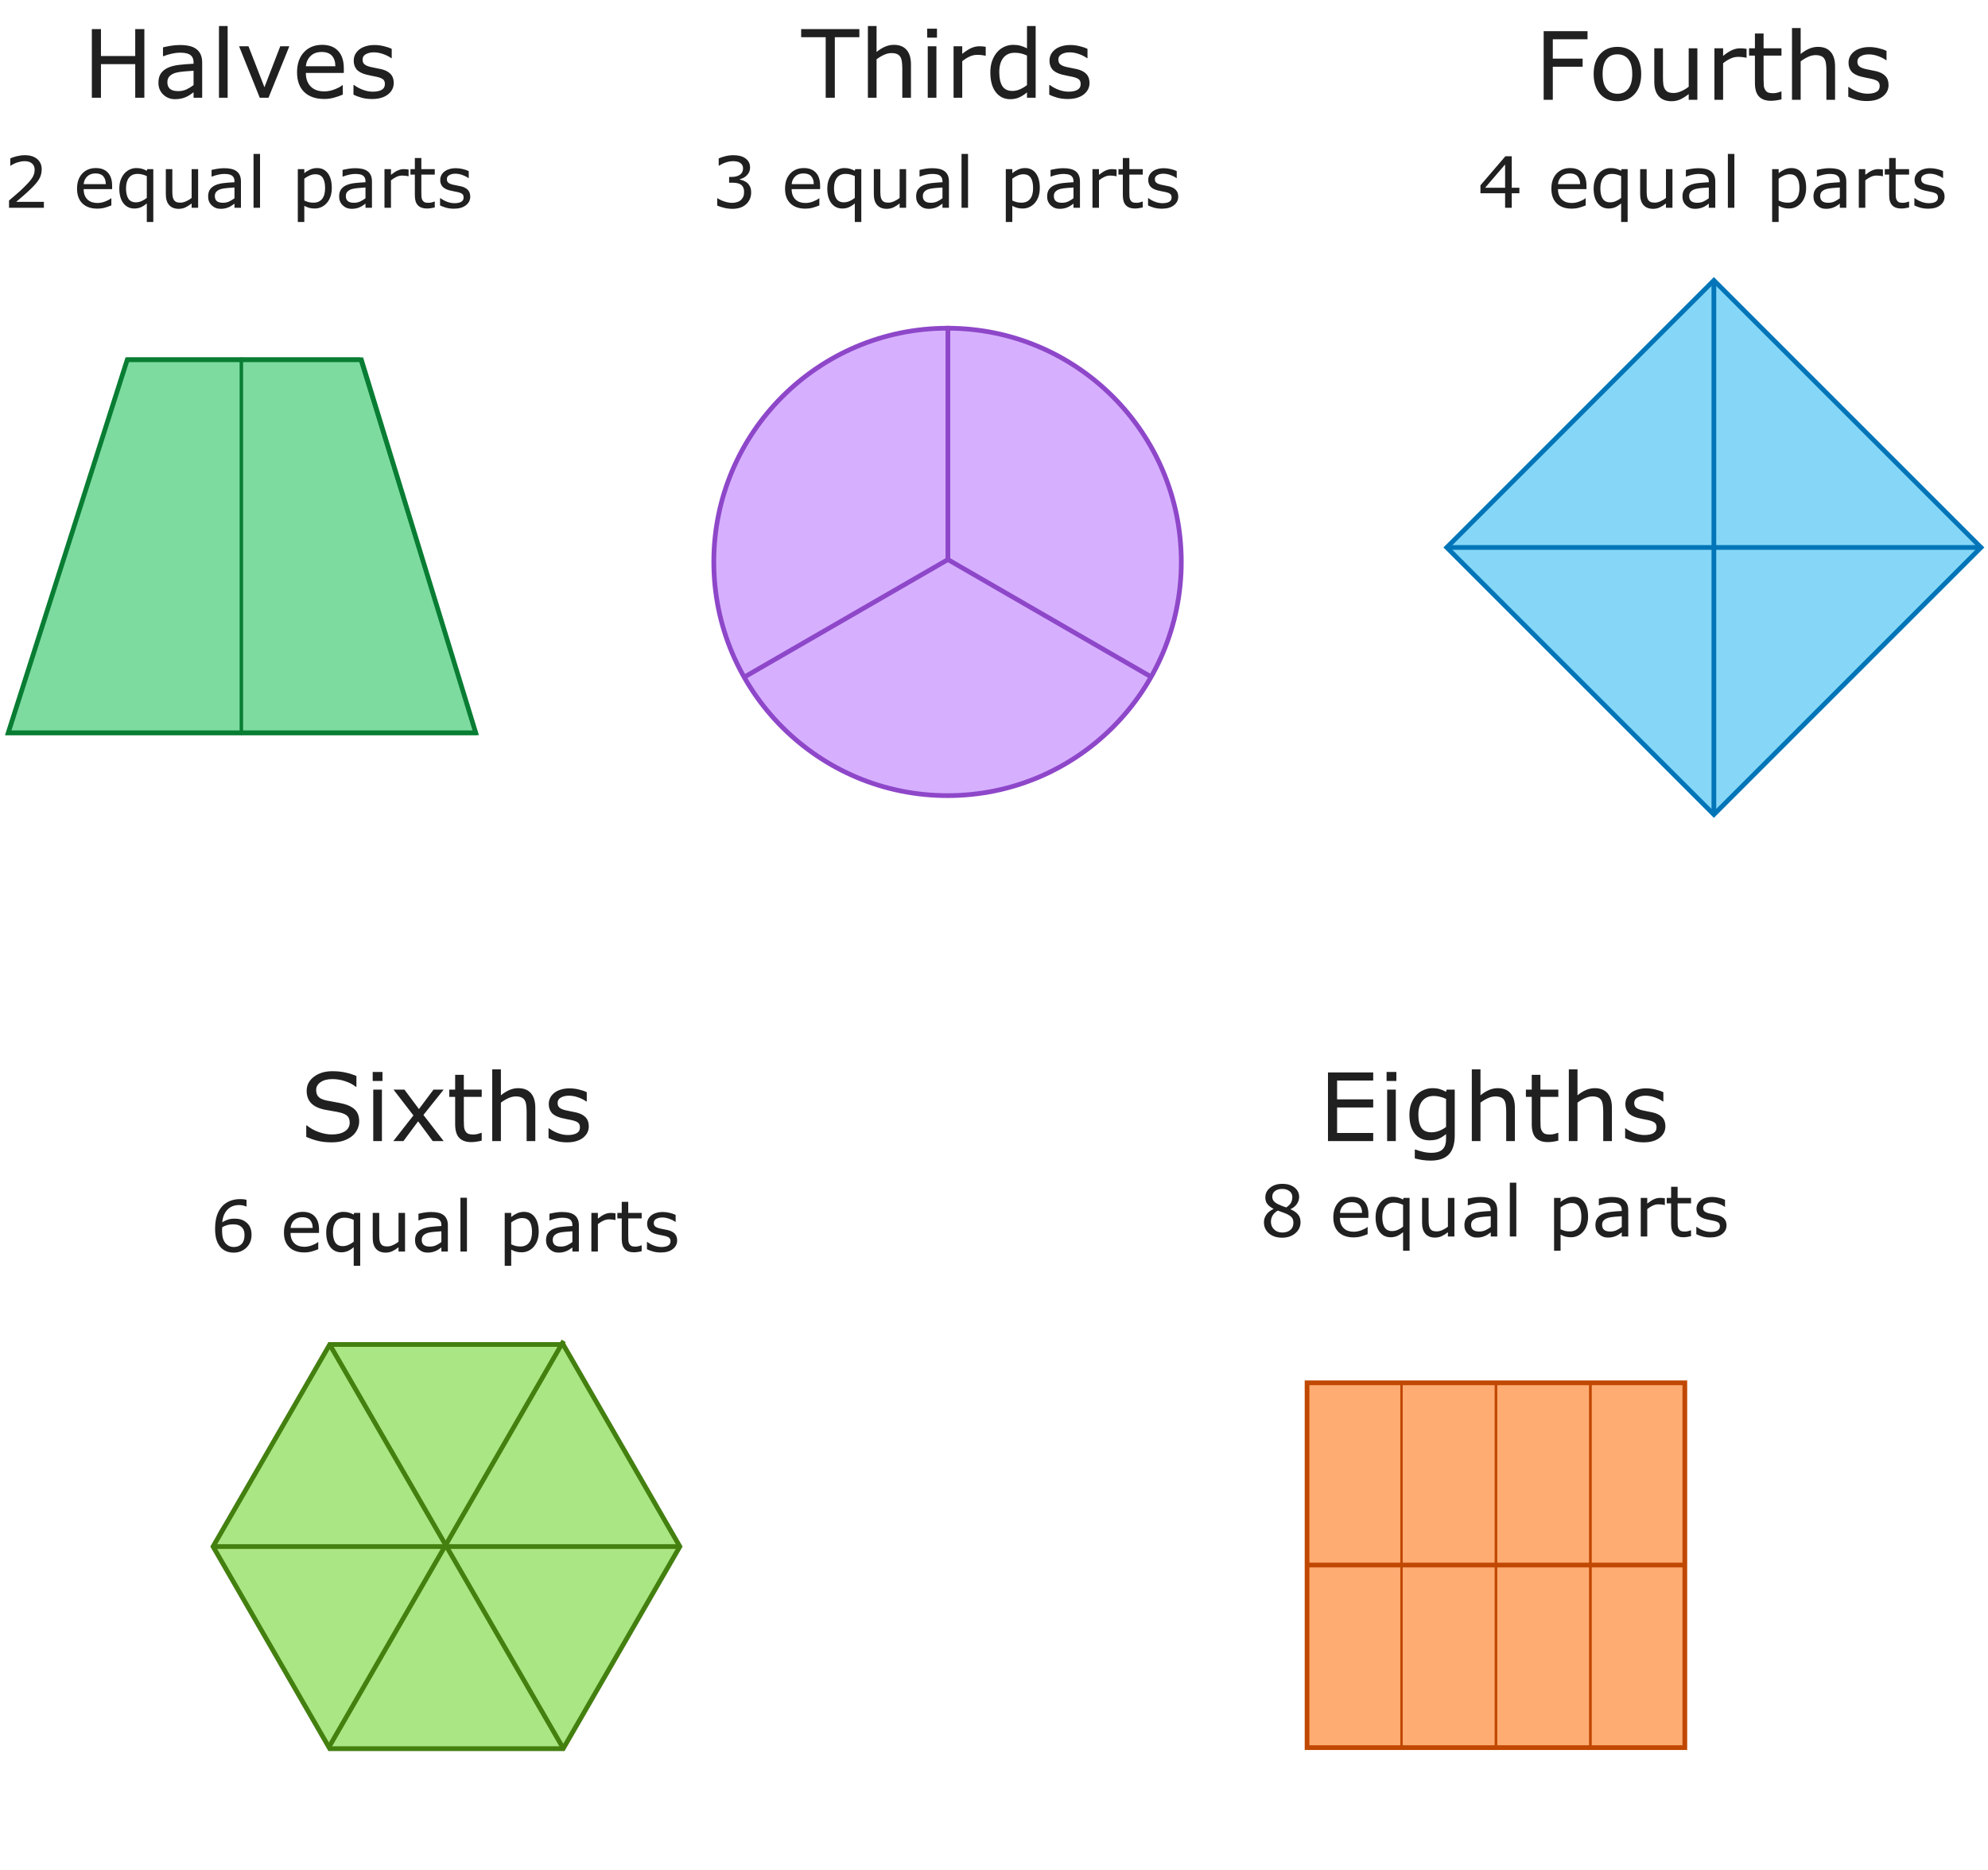 <svg width="421" height="396" viewBox="0 0 421 396" fill="none" xmlns="http://www.w3.org/2000/svg">
<path d="M200.741 168.517C228.079 168.517 250.241 146.356 250.241 119.017C250.241 91.679 228.079 69.517 200.741 69.517L200.741 118.516L157.714 143.507C166.235 158.446 182.312 168.517 200.741 168.517Z" fill="#D6B0FF"/>
<path d="M175.843 76.085C152.168 89.754 144.056 120.028 157.725 143.704C171.394 167.379 201.668 175.491 225.343 161.822L200.844 119.388L225.612 76.231C210.762 67.554 191.804 66.871 175.843 76.085Z" fill="#D6B0FF"/>
<path d="M200.738 118.518V69.018" stroke="#8E47C9"/>
<path d="M200.738 118.518L244.039 143.518" stroke="#8E47C9"/>
<path d="M157.436 143.518L200.738 118.518" stroke="#8E47C9"/>
<path d="M181.987 7.885H176.792V20.707H174.858V7.885H169.663V6.166H181.987V7.885ZM192.915 20.707H191.079V14.496C191.079 13.995 191.05 13.526 190.991 13.09C190.933 12.647 190.825 12.302 190.669 12.055C190.506 11.781 190.272 11.579 189.966 11.449C189.66 11.312 189.263 11.244 188.774 11.244C188.273 11.244 187.749 11.368 187.202 11.615C186.655 11.863 186.131 12.178 185.63 12.562V20.707H183.794V5.512H185.63V11.01C186.203 10.534 186.795 10.163 187.407 9.896C188.019 9.63 188.647 9.496 189.292 9.496C190.47 9.496 191.369 9.851 191.987 10.56C192.606 11.27 192.915 12.292 192.915 13.627V20.707ZM198.423 7.973H196.353V6.068H198.423V7.973ZM198.306 20.707H196.47V9.799H198.306V20.707ZM208.745 11.801H208.647C208.374 11.736 208.107 11.69 207.847 11.664C207.593 11.632 207.29 11.615 206.938 11.615C206.372 11.615 205.825 11.742 205.298 11.996C204.771 12.243 204.263 12.566 203.774 12.963V20.707H201.938V9.799H203.774V11.41C204.504 10.824 205.145 10.411 205.698 10.17C206.258 9.923 206.828 9.799 207.407 9.799C207.726 9.799 207.957 9.809 208.101 9.828C208.244 9.841 208.459 9.87 208.745 9.916V11.801ZM219.321 20.707H217.485V19.564C216.958 20.02 216.408 20.375 215.835 20.629C215.262 20.883 214.64 21.01 213.97 21.01C212.668 21.01 211.632 20.509 210.864 19.506C210.103 18.503 209.722 17.113 209.722 15.336C209.722 14.412 209.852 13.588 210.112 12.865C210.379 12.143 210.737 11.527 211.187 11.02C211.629 10.525 212.144 10.147 212.729 9.887C213.322 9.626 213.934 9.496 214.565 9.496C215.138 9.496 215.646 9.558 216.089 9.682C216.532 9.799 216.997 9.984 217.485 10.238V5.512H219.321V20.707ZM217.485 18.021V11.762C216.991 11.54 216.548 11.387 216.157 11.303C215.767 11.218 215.34 11.176 214.878 11.176C213.849 11.176 213.049 11.534 212.476 12.25C211.903 12.966 211.616 13.982 211.616 15.297C211.616 16.592 211.838 17.579 212.28 18.256C212.723 18.926 213.433 19.262 214.409 19.262C214.93 19.262 215.457 19.148 215.991 18.92C216.525 18.686 217.023 18.386 217.485 18.021ZM230.728 17.562C230.728 18.559 230.314 19.376 229.487 20.014C228.667 20.652 227.544 20.971 226.118 20.971C225.311 20.971 224.569 20.876 223.892 20.688C223.221 20.492 222.658 20.281 222.202 20.053V17.992H222.3C222.879 18.428 223.524 18.777 224.233 19.037C224.943 19.291 225.623 19.418 226.274 19.418C227.082 19.418 227.713 19.288 228.169 19.027C228.625 18.767 228.853 18.357 228.853 17.797C228.853 17.367 228.729 17.042 228.481 16.82C228.234 16.599 227.759 16.41 227.056 16.254C226.795 16.195 226.453 16.127 226.03 16.049C225.614 15.971 225.233 15.886 224.888 15.795C223.931 15.541 223.25 15.17 222.847 14.682C222.45 14.187 222.251 13.581 222.251 12.865C222.251 12.416 222.342 11.993 222.524 11.596C222.713 11.199 222.996 10.844 223.374 10.531C223.739 10.225 224.201 9.984 224.761 9.809C225.327 9.626 225.959 9.535 226.655 9.535C227.306 9.535 227.964 9.617 228.628 9.779C229.299 9.936 229.855 10.128 230.298 10.355V12.318H230.2C229.731 11.973 229.162 11.684 228.491 11.449C227.821 11.208 227.163 11.088 226.519 11.088C225.848 11.088 225.282 11.218 224.819 11.479C224.357 11.732 224.126 12.113 224.126 12.621C224.126 13.07 224.266 13.409 224.546 13.637C224.819 13.865 225.262 14.05 225.874 14.193C226.213 14.271 226.59 14.35 227.007 14.428C227.43 14.506 227.782 14.578 228.062 14.643C228.914 14.838 229.572 15.173 230.034 15.648C230.496 16.13 230.728 16.768 230.728 17.562Z" fill="#202020"/>
<path d="M30.571 20.707H28.638V13.588H21.382V20.707H19.448V6.166H21.382V11.869H28.638V6.166H30.571V20.707ZM42.817 20.707H40.991V19.545C40.828 19.656 40.607 19.812 40.327 20.014C40.054 20.209 39.787 20.365 39.526 20.482C39.22 20.632 38.869 20.756 38.472 20.854C38.075 20.958 37.609 21.01 37.075 21.01C36.092 21.01 35.259 20.684 34.575 20.033C33.892 19.382 33.55 18.552 33.55 17.543C33.55 16.716 33.726 16.049 34.077 15.541C34.435 15.027 34.943 14.623 35.601 14.33C36.265 14.037 37.062 13.838 37.993 13.734C38.924 13.63 39.923 13.552 40.991 13.5V13.217C40.991 12.8 40.916 12.455 40.767 12.182C40.623 11.908 40.415 11.693 40.142 11.537C39.881 11.387 39.569 11.287 39.204 11.234C38.84 11.182 38.459 11.156 38.062 11.156C37.58 11.156 37.043 11.221 36.45 11.352C35.858 11.475 35.246 11.658 34.614 11.898H34.517V10.033C34.875 9.936 35.392 9.828 36.069 9.711C36.746 9.594 37.414 9.535 38.071 9.535C38.84 9.535 39.507 9.6 40.073 9.73C40.646 9.854 41.141 10.069 41.558 10.375C41.968 10.675 42.28 11.062 42.495 11.537C42.71 12.012 42.817 12.602 42.817 13.305V20.707ZM40.991 18.021V14.984C40.431 15.017 39.77 15.066 39.009 15.131C38.254 15.196 37.655 15.29 37.212 15.414C36.685 15.564 36.258 15.798 35.933 16.117C35.607 16.43 35.444 16.863 35.444 17.416C35.444 18.041 35.633 18.513 36.011 18.832C36.388 19.145 36.965 19.301 37.739 19.301C38.384 19.301 38.973 19.177 39.507 18.93C40.041 18.676 40.535 18.373 40.991 18.021ZM48.208 20.707H46.372V5.512H48.208V20.707ZM61.274 9.799L56.86 20.707H55.015L50.63 9.799H52.622L56.001 18.48L59.351 9.799H61.274ZM72.808 15.443H64.77C64.77 16.114 64.871 16.7 65.073 17.201C65.275 17.696 65.552 18.103 65.903 18.422C66.242 18.734 66.642 18.969 67.105 19.125C67.573 19.281 68.088 19.359 68.647 19.359C69.39 19.359 70.135 19.213 70.884 18.92C71.639 18.62 72.176 18.328 72.495 18.041H72.593V20.043C71.974 20.303 71.343 20.521 70.698 20.697C70.054 20.873 69.377 20.961 68.667 20.961C66.857 20.961 65.444 20.473 64.429 19.496C63.413 18.513 62.905 17.12 62.905 15.316C62.905 13.533 63.39 12.117 64.36 11.068C65.337 10.02 66.62 9.496 68.208 9.496C69.679 9.496 70.812 9.926 71.606 10.785C72.407 11.645 72.808 12.865 72.808 14.447V15.443ZM71.02 14.037C71.014 13.074 70.77 12.328 70.288 11.801C69.813 11.273 69.087 11.01 68.11 11.01C67.127 11.01 66.343 11.3 65.757 11.879C65.177 12.458 64.849 13.178 64.77 14.037H71.02ZM83.384 17.562C83.384 18.559 82.97 19.376 82.144 20.014C81.323 20.652 80.2 20.971 78.774 20.971C77.967 20.971 77.225 20.876 76.548 20.688C75.877 20.492 75.314 20.281 74.858 20.053V17.992H74.956C75.535 18.428 76.18 18.777 76.89 19.037C77.599 19.291 78.28 19.418 78.931 19.418C79.738 19.418 80.37 19.288 80.825 19.027C81.281 18.767 81.509 18.357 81.509 17.797C81.509 17.367 81.385 17.042 81.138 16.82C80.89 16.599 80.415 16.41 79.712 16.254C79.451 16.195 79.11 16.127 78.686 16.049C78.27 15.971 77.889 15.886 77.544 15.795C76.587 15.541 75.907 15.17 75.503 14.682C75.106 14.187 74.907 13.581 74.907 12.865C74.907 12.416 74.998 11.993 75.181 11.596C75.37 11.199 75.653 10.844 76.03 10.531C76.395 10.225 76.857 9.984 77.417 9.809C77.983 9.626 78.615 9.535 79.311 9.535C79.963 9.535 80.62 9.617 81.284 9.779C81.955 9.936 82.511 10.128 82.954 10.355V12.318H82.856C82.388 11.973 81.818 11.684 81.147 11.449C80.477 11.208 79.819 11.088 79.175 11.088C78.504 11.088 77.938 11.218 77.476 11.479C77.013 11.732 76.782 12.113 76.782 12.621C76.782 13.07 76.922 13.409 77.202 13.637C77.476 13.865 77.918 14.05 78.53 14.193C78.869 14.271 79.246 14.35 79.663 14.428C80.086 14.506 80.438 14.578 80.718 14.643C81.571 14.838 82.228 15.173 82.69 15.648C83.153 16.13 83.384 16.768 83.384 17.562Z" fill="#202020"/>
<path d="M50.995 75.955H26.944L1.495 155.455H50.995V75.955Z" fill="#7DDBA0" stroke="#097D33" stroke-width="0.5"/>
<path d="M76.126 75.955H51.23V155.455H100.73L76.126 75.955Z" fill="#7DDBA0" stroke="#097D33" stroke-width="0.5"/>
<path d="M76.525 76.205L26.944 76.205L1.745 155.205H100.745L76.525 76.205Z" stroke="#097D33"/>
<path d="M362.95 59.386L306.382 115.955L362.95 172.523L419.519 115.955L362.95 59.386Z" fill="#86D7F7"/>
<path d="M306.382 115.955L419.519 115.955" stroke="#0275B8"/>
<path d="M362.95 59.386L362.95 172.523" stroke="#0275B8"/>
<path d="M362.95 59.386L306.382 115.955L362.95 172.523L419.519 115.955L362.95 59.386Z" stroke="#0275B8"/>
<path d="M362.95 59.386L306.382 115.955L362.95 172.523L419.519 115.955L362.95 59.386Z" stroke="#0275B8" stroke-width="0.5"/>
<path d="M336.191 8.315H328.837V12.416H335.156V14.135H328.837V21.137H326.904V6.596H336.191V8.315ZM347.558 15.688C347.558 17.465 347.102 18.868 346.191 19.897C345.279 20.926 344.059 21.44 342.529 21.44C340.986 21.44 339.758 20.926 338.847 19.897C337.942 18.868 337.49 17.465 337.49 15.688C337.49 13.911 337.942 12.508 338.847 11.479C339.758 10.444 340.986 9.926 342.529 9.926C344.059 9.926 345.279 10.444 346.191 11.479C347.102 12.508 347.558 13.911 347.558 15.688ZM345.663 15.688C345.663 14.275 345.387 13.227 344.833 12.543C344.28 11.853 343.512 11.508 342.529 11.508C341.532 11.508 340.758 11.853 340.204 12.543C339.657 13.227 339.384 14.275 339.384 15.688C339.384 17.055 339.661 18.094 340.214 18.803C340.767 19.506 341.539 19.858 342.529 19.858C343.505 19.858 344.27 19.51 344.823 18.813C345.383 18.11 345.663 17.068 345.663 15.688ZM359.452 21.137H357.616V19.926C356.998 20.415 356.406 20.789 355.839 21.049C355.273 21.31 354.648 21.44 353.964 21.44C352.818 21.44 351.926 21.092 351.288 20.395C350.65 19.692 350.331 18.663 350.331 17.309V10.229H352.167V16.44C352.167 16.993 352.193 17.469 352.245 17.866C352.297 18.256 352.408 18.592 352.577 18.872C352.753 19.158 352.981 19.366 353.261 19.497C353.541 19.627 353.948 19.692 354.482 19.692C354.957 19.692 355.475 19.568 356.034 19.321C356.601 19.073 357.128 18.758 357.616 18.373V10.229H359.452V21.137ZM369.872 12.231H369.775C369.501 12.166 369.234 12.12 368.974 12.094C368.72 12.062 368.417 12.045 368.066 12.045C367.499 12.045 366.952 12.172 366.425 12.426C365.898 12.674 365.39 12.996 364.902 13.393V21.137H363.066V10.229H364.902V11.84C365.631 11.254 366.272 10.841 366.825 10.6C367.385 10.353 367.955 10.229 368.534 10.229C368.853 10.229 369.085 10.239 369.228 10.258C369.371 10.271 369.586 10.301 369.872 10.346V12.231ZM377.265 21.04C376.92 21.131 376.542 21.206 376.132 21.264C375.728 21.323 375.367 21.352 375.048 21.352C373.935 21.352 373.088 21.053 372.509 20.454C371.93 19.855 371.64 18.894 371.64 17.573V11.772H370.4V10.229H371.64V7.094H373.476V10.229H377.265V11.772H373.476V16.743C373.476 17.316 373.489 17.765 373.515 18.09C373.541 18.409 373.632 18.709 373.788 18.989C373.932 19.249 374.127 19.441 374.374 19.565C374.628 19.682 375.012 19.741 375.527 19.741C375.826 19.741 376.139 19.698 376.464 19.614C376.79 19.523 377.024 19.448 377.167 19.389H377.265V21.04ZM388.613 21.137H386.777V14.926C386.777 14.425 386.747 13.956 386.689 13.52C386.63 13.077 386.523 12.732 386.366 12.485C386.204 12.211 385.969 12.01 385.663 11.879C385.357 11.743 384.96 11.674 384.472 11.674C383.971 11.674 383.447 11.798 382.9 12.045C382.353 12.293 381.829 12.609 381.327 12.993V21.137H379.491V5.942H381.327V11.44C381.9 10.965 382.493 10.594 383.105 10.327C383.717 10.06 384.345 9.926 384.99 9.926C386.168 9.926 387.066 10.281 387.685 10.991C388.303 11.7 388.613 12.723 388.613 14.057V21.137ZM399.941 17.993C399.941 18.989 399.527 19.806 398.7 20.444C397.88 21.082 396.757 21.401 395.331 21.401C394.524 21.401 393.782 21.306 393.105 21.118C392.434 20.922 391.871 20.711 391.415 20.483V18.422H391.513C392.092 18.859 392.737 19.207 393.447 19.467C394.156 19.721 394.837 19.848 395.488 19.848C396.295 19.848 396.926 19.718 397.382 19.457C397.838 19.197 398.066 18.787 398.066 18.227C398.066 17.797 397.942 17.472 397.695 17.25C397.447 17.029 396.972 16.84 396.269 16.684C396.008 16.625 395.667 16.557 395.243 16.479C394.827 16.401 394.446 16.316 394.101 16.225C393.144 15.971 392.463 15.6 392.06 15.112C391.663 14.617 391.464 14.012 391.464 13.295C391.464 12.846 391.555 12.423 391.738 12.026C391.926 11.629 392.21 11.274 392.587 10.961C392.952 10.655 393.414 10.415 393.974 10.239C394.54 10.056 395.172 9.965 395.868 9.965C396.519 9.965 397.177 10.047 397.841 10.21C398.512 10.366 399.068 10.558 399.511 10.786V12.748H399.413C398.945 12.403 398.375 12.114 397.704 11.879C397.034 11.639 396.376 11.518 395.732 11.518C395.061 11.518 394.495 11.648 394.032 11.909C393.57 12.163 393.339 12.543 393.339 13.051C393.339 13.501 393.479 13.839 393.759 14.067C394.032 14.295 394.475 14.48 395.087 14.623C395.426 14.702 395.803 14.78 396.22 14.858C396.643 14.936 396.995 15.008 397.275 15.073C398.128 15.268 398.785 15.603 399.247 16.079C399.71 16.56 399.941 17.198 399.941 17.993Z" fill="#202020"/>
<path d="M9.292 44.004H1.91V42.473C2.422 42.034 2.935 41.594 3.448 41.155C3.965 40.715 4.446 40.278 4.891 39.844C5.828 38.935 6.47 38.215 6.817 37.683C7.164 37.146 7.337 36.567 7.337 35.947C7.337 35.381 7.149 34.939 6.773 34.622C6.402 34.299 5.882 34.138 5.213 34.138C4.769 34.138 4.288 34.216 3.77 34.373C3.252 34.529 2.747 34.768 2.254 35.09H2.181V33.552C2.527 33.381 2.989 33.225 3.565 33.084C4.146 32.942 4.708 32.871 5.25 32.871C6.368 32.871 7.244 33.142 7.879 33.684C8.514 34.221 8.831 34.951 8.831 35.874C8.831 36.289 8.777 36.677 8.67 37.039C8.567 37.395 8.414 37.734 8.209 38.057C8.018 38.359 7.793 38.657 7.535 38.95C7.281 39.243 6.971 39.568 6.604 39.924C6.082 40.437 5.542 40.935 4.986 41.419C4.429 41.897 3.909 42.341 3.426 42.752H9.292V44.004ZM23.743 40.056H17.715C17.715 40.559 17.791 40.998 17.942 41.374C18.094 41.746 18.301 42.051 18.565 42.29C18.819 42.524 19.119 42.7 19.466 42.817C19.817 42.935 20.203 42.993 20.623 42.993C21.18 42.993 21.739 42.883 22.3 42.664C22.867 42.439 23.27 42.219 23.509 42.004H23.582V43.506C23.118 43.701 22.645 43.865 22.161 43.997C21.678 44.128 21.17 44.194 20.638 44.194C19.28 44.194 18.221 43.828 17.459 43.096C16.697 42.358 16.316 41.313 16.316 39.961C16.316 38.623 16.68 37.561 17.408 36.775C18.14 35.989 19.102 35.596 20.294 35.596C21.397 35.596 22.247 35.918 22.842 36.562C23.443 37.207 23.743 38.123 23.743 39.309V40.056ZM22.403 39.002C22.398 38.279 22.215 37.72 21.854 37.324C21.497 36.929 20.953 36.731 20.22 36.731C19.483 36.731 18.895 36.948 18.455 37.383C18.02 37.817 17.774 38.357 17.715 39.002H22.403ZM32.466 47.022H31.089V43.081C30.665 43.447 30.242 43.721 29.822 43.901C29.402 44.077 28.948 44.165 28.46 44.165C27.488 44.165 26.712 43.791 26.131 43.044C25.555 42.292 25.267 41.257 25.267 39.939C25.267 39.236 25.367 38.616 25.567 38.079C25.772 37.537 26.041 37.083 26.373 36.716C26.695 36.36 27.073 36.084 27.508 35.889C27.942 35.693 28.401 35.596 28.885 35.596C29.324 35.596 29.712 35.645 30.049 35.742C30.391 35.84 30.738 35.984 31.089 36.174L31.177 35.823H32.466V47.022ZM31.089 41.924V37.295C30.709 37.124 30.372 37.004 30.079 36.936C29.786 36.868 29.468 36.834 29.127 36.834C28.331 36.834 27.725 37.105 27.31 37.647C26.895 38.184 26.688 38.926 26.688 39.873C26.688 40.83 26.854 41.567 27.186 42.085C27.523 42.598 28.05 42.854 28.768 42.854C29.168 42.854 29.568 42.769 29.969 42.598C30.369 42.422 30.743 42.197 31.089 41.924ZM41.959 44.004H40.581V43.096C40.118 43.462 39.673 43.743 39.248 43.938C38.824 44.133 38.355 44.231 37.842 44.231C36.983 44.231 36.314 43.97 35.835 43.447C35.357 42.92 35.118 42.148 35.118 41.133V35.823H36.495V40.481C36.495 40.896 36.514 41.252 36.553 41.55C36.592 41.843 36.675 42.095 36.802 42.305C36.934 42.52 37.105 42.676 37.315 42.773C37.525 42.871 37.83 42.92 38.23 42.92C38.587 42.92 38.975 42.827 39.395 42.642C39.82 42.456 40.215 42.219 40.581 41.931V35.823H41.959V44.004ZM51.026 44.004H49.656V43.132C49.534 43.215 49.368 43.333 49.158 43.484C48.953 43.63 48.753 43.748 48.558 43.835C48.328 43.948 48.065 44.041 47.767 44.114C47.469 44.192 47.12 44.231 46.719 44.231C45.982 44.231 45.357 43.987 44.844 43.498C44.331 43.01 44.075 42.388 44.075 41.631C44.075 41.011 44.207 40.51 44.471 40.129C44.739 39.744 45.12 39.441 45.613 39.221C46.111 39.002 46.709 38.852 47.408 38.774C48.106 38.696 48.855 38.638 49.656 38.599V38.386C49.656 38.074 49.6 37.815 49.488 37.61C49.38 37.405 49.224 37.244 49.019 37.127C48.824 37.014 48.589 36.938 48.316 36.899C48.042 36.86 47.757 36.841 47.459 36.841C47.098 36.841 46.695 36.89 46.251 36.987C45.806 37.08 45.347 37.217 44.873 37.398H44.8V35.998C45.069 35.925 45.457 35.845 45.965 35.757C46.473 35.669 46.973 35.625 47.466 35.625C48.042 35.625 48.543 35.674 48.968 35.772C49.398 35.864 49.769 36.025 50.081 36.255C50.389 36.48 50.623 36.77 50.784 37.127C50.945 37.483 51.026 37.925 51.026 38.452V44.004ZM49.656 41.99V39.712C49.236 39.736 48.741 39.773 48.169 39.822C47.603 39.871 47.154 39.941 46.822 40.034C46.426 40.147 46.106 40.322 45.862 40.562C45.618 40.796 45.496 41.121 45.496 41.536C45.496 42.004 45.638 42.358 45.921 42.598C46.204 42.832 46.636 42.949 47.217 42.949C47.701 42.949 48.143 42.856 48.543 42.671C48.943 42.48 49.315 42.253 49.656 41.99ZM55.069 44.004H53.692V32.607H55.069V44.004ZM70.267 39.815C70.267 40.478 70.171 41.086 69.981 41.638C69.79 42.185 69.522 42.649 69.175 43.03C68.853 43.391 68.472 43.672 68.033 43.872C67.598 44.067 67.137 44.165 66.648 44.165C66.224 44.165 65.838 44.119 65.491 44.026C65.149 43.933 64.8 43.789 64.444 43.594V47.022H63.067V35.823H64.444V36.68C64.81 36.372 65.22 36.116 65.674 35.911C66.133 35.701 66.622 35.596 67.139 35.596C68.126 35.596 68.892 35.969 69.439 36.716C69.991 37.459 70.267 38.491 70.267 39.815ZM68.846 39.851C68.846 38.865 68.677 38.127 68.34 37.639C68.003 37.151 67.486 36.907 66.788 36.907C66.392 36.907 65.994 36.992 65.594 37.163C65.193 37.334 64.81 37.559 64.444 37.837V42.473C64.835 42.649 65.169 42.769 65.447 42.832C65.731 42.895 66.05 42.927 66.407 42.927C67.173 42.927 67.772 42.669 68.201 42.151C68.631 41.633 68.846 40.867 68.846 39.851ZM78.77 44.004H77.4V43.132C77.278 43.215 77.112 43.333 76.902 43.484C76.697 43.63 76.497 43.748 76.302 43.835C76.072 43.948 75.809 44.041 75.511 44.114C75.213 44.192 74.864 44.231 74.463 44.231C73.726 44.231 73.101 43.987 72.588 43.498C72.076 43.01 71.819 42.388 71.819 41.631C71.819 41.011 71.951 40.51 72.215 40.129C72.483 39.744 72.864 39.441 73.357 39.221C73.856 39.002 74.454 38.852 75.152 38.774C75.85 38.696 76.6 38.638 77.4 38.599V38.386C77.4 38.074 77.344 37.815 77.232 37.61C77.124 37.405 76.968 37.244 76.763 37.127C76.568 37.014 76.334 36.938 76.06 36.899C75.787 36.86 75.501 36.841 75.203 36.841C74.842 36.841 74.439 36.89 73.995 36.987C73.55 37.08 73.091 37.217 72.618 37.398H72.544V35.998C72.813 35.925 73.201 35.845 73.709 35.757C74.217 35.669 74.717 35.625 75.21 35.625C75.787 35.625 76.287 35.674 76.712 35.772C77.142 35.864 77.513 36.025 77.825 36.255C78.133 36.48 78.367 36.77 78.528 37.127C78.689 37.483 78.77 37.925 78.77 38.452V44.004ZM77.4 41.99V39.712C76.981 39.736 76.485 39.773 75.914 39.822C75.347 39.871 74.898 39.941 74.566 40.034C74.17 40.147 73.851 40.322 73.606 40.562C73.362 40.796 73.24 41.121 73.24 41.536C73.24 42.004 73.382 42.358 73.665 42.598C73.948 42.832 74.38 42.949 74.961 42.949C75.445 42.949 75.887 42.856 76.287 42.671C76.688 42.48 77.059 42.253 77.4 41.99ZM86.526 37.324H86.453C86.248 37.275 86.048 37.241 85.853 37.222C85.662 37.197 85.435 37.185 85.171 37.185C84.747 37.185 84.336 37.28 83.941 37.471C83.545 37.656 83.165 37.898 82.798 38.196V44.004H81.421V35.823H82.798V37.031C83.345 36.592 83.826 36.282 84.241 36.101C84.661 35.916 85.088 35.823 85.523 35.823C85.762 35.823 85.936 35.83 86.043 35.845C86.15 35.855 86.311 35.877 86.526 35.911V37.324ZM92.071 43.931C91.812 43.999 91.529 44.055 91.221 44.099C90.918 44.143 90.647 44.165 90.408 44.165C89.573 44.165 88.939 43.94 88.504 43.491C88.069 43.042 87.852 42.322 87.852 41.331V36.98H86.922V35.823H87.852V33.472H89.229V35.823H92.071V36.98H89.229V40.708C89.229 41.138 89.239 41.475 89.258 41.719C89.278 41.958 89.346 42.183 89.463 42.393C89.571 42.588 89.717 42.732 89.903 42.825C90.093 42.913 90.381 42.956 90.767 42.956C90.992 42.956 91.226 42.925 91.47 42.861C91.714 42.793 91.89 42.737 91.998 42.693H92.071V43.931ZM99.585 41.645C99.585 42.393 99.275 43.005 98.655 43.484C98.04 43.962 97.198 44.202 96.128 44.202C95.523 44.202 94.966 44.131 94.459 43.989C93.956 43.843 93.533 43.684 93.191 43.513V41.968H93.265C93.699 42.295 94.183 42.556 94.715 42.752C95.247 42.942 95.757 43.037 96.246 43.037C96.851 43.037 97.325 42.94 97.666 42.744C98.008 42.549 98.179 42.241 98.179 41.821C98.179 41.499 98.086 41.255 97.901 41.089C97.715 40.923 97.359 40.781 96.832 40.664C96.636 40.62 96.38 40.569 96.062 40.51C95.75 40.452 95.464 40.388 95.206 40.32C94.488 40.129 93.978 39.851 93.675 39.485C93.377 39.114 93.228 38.66 93.228 38.123C93.228 37.786 93.296 37.468 93.433 37.17C93.575 36.873 93.787 36.606 94.07 36.372C94.344 36.143 94.69 35.962 95.11 35.83C95.535 35.693 96.009 35.625 96.531 35.625C97.019 35.625 97.513 35.686 98.011 35.808C98.514 35.925 98.931 36.069 99.263 36.24V37.712H99.19C98.838 37.454 98.411 37.236 97.908 37.06C97.405 36.88 96.912 36.79 96.429 36.79C95.926 36.79 95.501 36.887 95.154 37.083C94.808 37.273 94.634 37.559 94.634 37.94C94.634 38.276 94.739 38.53 94.949 38.701C95.154 38.872 95.486 39.011 95.945 39.119C96.199 39.177 96.482 39.236 96.795 39.294C97.112 39.353 97.376 39.407 97.586 39.456C98.226 39.602 98.719 39.853 99.065 40.21C99.412 40.571 99.585 41.05 99.585 41.645Z" fill="#202020"/>
<path d="M158.266 38.752C158.5 38.962 158.693 39.226 158.844 39.544C158.996 39.861 159.071 40.271 159.071 40.774C159.071 41.272 158.981 41.728 158.8 42.144C158.62 42.559 158.366 42.92 158.039 43.227C157.672 43.569 157.24 43.823 156.742 43.989C156.249 44.15 155.707 44.231 155.116 44.231C154.511 44.231 153.915 44.158 153.329 44.011C152.743 43.87 152.262 43.713 151.886 43.542V42.012H151.996C152.411 42.285 152.899 42.512 153.461 42.693C154.022 42.873 154.564 42.964 155.087 42.964C155.395 42.964 155.722 42.913 156.068 42.81C156.415 42.708 156.696 42.556 156.911 42.356C157.135 42.141 157.301 41.904 157.409 41.645C157.521 41.387 157.577 41.06 157.577 40.664C157.577 40.273 157.514 39.951 157.387 39.697C157.265 39.438 157.094 39.236 156.874 39.089C156.654 38.938 156.388 38.835 156.076 38.782C155.763 38.723 155.426 38.694 155.065 38.694H154.406V37.478H154.918C155.661 37.478 156.251 37.324 156.691 37.017C157.135 36.704 157.357 36.25 157.357 35.654C157.357 35.391 157.301 35.161 157.189 34.966C157.077 34.766 156.92 34.602 156.72 34.475C156.51 34.348 156.286 34.26 156.046 34.211C155.807 34.163 155.536 34.138 155.233 34.138C154.77 34.138 154.276 34.221 153.754 34.387C153.231 34.553 152.738 34.788 152.274 35.09H152.201V33.56C152.548 33.389 153.009 33.232 153.585 33.091C154.167 32.944 154.728 32.871 155.27 32.871C155.802 32.871 156.271 32.92 156.676 33.018C157.082 33.115 157.448 33.272 157.775 33.486C158.126 33.721 158.393 34.004 158.573 34.336C158.754 34.668 158.844 35.056 158.844 35.501C158.844 36.106 158.629 36.636 158.2 37.09C157.775 37.539 157.272 37.822 156.691 37.94V38.042C156.925 38.081 157.194 38.164 157.497 38.291C157.799 38.413 158.056 38.567 158.266 38.752ZM173.676 40.056H167.648C167.648 40.559 167.724 40.998 167.875 41.374C168.026 41.746 168.234 42.051 168.498 42.29C168.751 42.524 169.052 42.7 169.398 42.817C169.75 42.935 170.136 42.993 170.556 42.993C171.112 42.993 171.671 42.883 172.233 42.664C172.799 42.439 173.202 42.219 173.441 42.004H173.515V43.506C173.051 43.701 172.577 43.865 172.094 43.997C171.61 44.128 171.103 44.194 170.57 44.194C169.213 44.194 168.153 43.828 167.392 43.096C166.63 42.358 166.249 41.313 166.249 39.961C166.249 38.623 166.613 37.561 167.34 36.775C168.073 35.989 169.035 35.596 170.226 35.596C171.33 35.596 172.179 35.918 172.775 36.562C173.375 37.207 173.676 38.123 173.676 39.309V40.056ZM172.335 39.002C172.331 38.279 172.147 37.72 171.786 37.324C171.43 36.929 170.885 36.731 170.153 36.731C169.416 36.731 168.827 36.948 168.388 37.383C167.953 37.817 167.707 38.357 167.648 39.002H172.335ZM182.399 47.022H181.022V43.081C180.597 43.447 180.175 43.721 179.755 43.901C179.335 44.077 178.881 44.165 178.393 44.165C177.421 44.165 176.645 43.791 176.063 43.044C175.487 42.292 175.199 41.257 175.199 39.939C175.199 39.236 175.299 38.616 175.5 38.079C175.705 37.537 175.973 37.083 176.305 36.716C176.627 36.36 177.006 36.084 177.44 35.889C177.875 35.693 178.334 35.596 178.817 35.596C179.257 35.596 179.645 35.645 179.982 35.742C180.324 35.84 180.67 35.984 181.022 36.174L181.11 35.823H182.399V47.022ZM181.022 41.924V37.295C180.641 37.124 180.304 37.004 180.011 36.936C179.718 36.868 179.401 36.834 179.059 36.834C178.263 36.834 177.658 37.105 177.243 37.647C176.828 38.184 176.62 38.926 176.62 39.873C176.62 40.83 176.786 41.567 177.118 42.085C177.455 42.598 177.982 42.854 178.7 42.854C179.101 42.854 179.501 42.769 179.901 42.598C180.302 42.422 180.675 42.197 181.022 41.924ZM191.891 44.004H190.514V43.096C190.05 43.462 189.606 43.743 189.181 43.938C188.756 44.133 188.288 44.231 187.775 44.231C186.916 44.231 186.247 43.97 185.768 43.447C185.29 42.92 185.05 42.148 185.05 41.133V35.823H186.427V40.481C186.427 40.896 186.447 41.252 186.486 41.55C186.525 41.843 186.608 42.095 186.735 42.305C186.867 42.52 187.038 42.676 187.248 42.773C187.458 42.871 187.763 42.92 188.163 42.92C188.52 42.92 188.908 42.827 189.328 42.642C189.752 42.456 190.148 42.219 190.514 41.931V35.823H191.891V44.004ZM200.958 44.004H199.589V43.132C199.467 43.215 199.301 43.333 199.091 43.484C198.886 43.63 198.686 43.748 198.49 43.835C198.261 43.948 197.997 44.041 197.699 44.114C197.401 44.192 197.052 44.231 196.652 44.231C195.915 44.231 195.29 43.987 194.777 43.498C194.264 43.01 194.008 42.388 194.008 41.631C194.008 41.011 194.14 40.51 194.403 40.129C194.672 39.744 195.053 39.441 195.546 39.221C196.044 39.002 196.642 38.852 197.34 38.774C198.039 38.696 198.788 38.638 199.589 38.599V38.386C199.589 38.074 199.533 37.815 199.42 37.61C199.313 37.405 199.157 37.244 198.952 37.127C198.756 37.014 198.522 36.938 198.249 36.899C197.975 36.86 197.689 36.841 197.392 36.841C197.03 36.841 196.627 36.89 196.183 36.987C195.739 37.08 195.28 37.217 194.806 37.398H194.733V35.998C195.001 35.925 195.39 35.845 195.897 35.757C196.405 35.669 196.906 35.625 197.399 35.625C197.975 35.625 198.476 35.674 198.9 35.772C199.33 35.864 199.701 36.025 200.014 36.255C200.321 36.48 200.556 36.77 200.717 37.127C200.878 37.483 200.958 37.925 200.958 38.452V44.004ZM199.589 41.99V39.712C199.169 39.736 198.673 39.773 198.102 39.822C197.536 39.871 197.086 39.941 196.754 40.034C196.359 40.147 196.039 40.322 195.795 40.562C195.551 40.796 195.429 41.121 195.429 41.536C195.429 42.004 195.57 42.358 195.854 42.598C196.137 42.832 196.569 42.949 197.15 42.949C197.633 42.949 198.075 42.856 198.476 42.671C198.876 42.48 199.247 42.253 199.589 41.99ZM205.001 44.004H203.625V32.607H205.001V44.004ZM220.199 39.815C220.199 40.478 220.104 41.086 219.914 41.638C219.723 42.185 219.455 42.649 219.108 43.03C218.786 43.391 218.405 43.672 217.965 43.872C217.531 44.067 217.069 44.165 216.581 44.165C216.156 44.165 215.771 44.119 215.424 44.026C215.082 43.933 214.733 43.789 214.376 43.594V47.022H213V35.823H214.376V36.68C214.743 36.372 215.153 36.116 215.607 35.911C216.066 35.701 216.554 35.596 217.072 35.596C218.058 35.596 218.825 35.969 219.372 36.716C219.923 37.459 220.199 38.491 220.199 39.815ZM218.778 39.851C218.778 38.865 218.61 38.127 218.273 37.639C217.936 37.151 217.418 36.907 216.72 36.907C216.325 36.907 215.927 36.992 215.526 37.163C215.126 37.334 214.743 37.559 214.376 37.837V42.473C214.767 42.649 215.102 42.769 215.38 42.832C215.663 42.895 215.983 42.927 216.339 42.927C217.106 42.927 217.704 42.669 218.134 42.151C218.563 41.633 218.778 40.867 218.778 39.851ZM228.703 44.004H227.333V43.132C227.211 43.215 227.045 43.333 226.835 43.484C226.63 43.63 226.43 43.748 226.234 43.835C226.005 43.948 225.741 44.041 225.443 44.114C225.146 44.192 224.796 44.231 224.396 44.231C223.659 44.231 223.034 43.987 222.521 43.498C222.008 43.01 221.752 42.388 221.752 41.631C221.752 41.011 221.884 40.51 222.147 40.129C222.416 39.744 222.797 39.441 223.29 39.221C223.788 39.002 224.386 38.852 225.084 38.774C225.783 38.696 226.532 38.638 227.333 38.599V38.386C227.333 38.074 227.277 37.815 227.165 37.61C227.057 37.405 226.901 37.244 226.696 37.127C226.5 37.014 226.266 36.938 225.993 36.899C225.719 36.86 225.434 36.841 225.136 36.841C224.774 36.841 224.372 36.89 223.927 36.987C223.483 37.08 223.024 37.217 222.55 37.398H222.477V35.998C222.746 35.925 223.134 35.845 223.642 35.757C224.149 35.669 224.65 35.625 225.143 35.625C225.719 35.625 226.22 35.674 226.645 35.772C227.074 35.864 227.445 36.025 227.758 36.255C228.065 36.48 228.3 36.77 228.461 37.127C228.622 37.483 228.703 37.925 228.703 38.452V44.004ZM227.333 41.99V39.712C226.913 39.736 226.417 39.773 225.846 39.822C225.28 39.871 224.831 39.941 224.499 40.034C224.103 40.147 223.783 40.322 223.539 40.562C223.295 40.796 223.173 41.121 223.173 41.536C223.173 42.004 223.314 42.358 223.598 42.598C223.881 42.832 224.313 42.949 224.894 42.949C225.377 42.949 225.819 42.856 226.22 42.671C226.62 42.48 226.991 42.253 227.333 41.99ZM236.459 37.324H236.386C236.181 37.275 235.98 37.241 235.785 37.222C235.595 37.197 235.368 37.185 235.104 37.185C234.679 37.185 234.269 37.28 233.874 37.471C233.478 37.656 233.097 37.898 232.731 38.196V44.004H231.354V35.823H232.731V37.031C233.278 36.592 233.759 36.282 234.174 36.101C234.594 35.916 235.021 35.823 235.456 35.823C235.695 35.823 235.868 35.83 235.976 35.845C236.083 35.855 236.244 35.877 236.459 35.911V37.324ZM242.003 43.931C241.745 43.999 241.461 44.055 241.154 44.099C240.851 44.143 240.58 44.165 240.341 44.165C239.506 44.165 238.871 43.94 238.437 43.491C238.002 43.042 237.785 42.322 237.785 41.331V36.98H236.854V35.823H237.785V33.472H239.162V35.823H242.003V36.98H239.162V40.708C239.162 41.138 239.171 41.475 239.191 41.719C239.21 41.958 239.279 42.183 239.396 42.393C239.503 42.588 239.65 42.732 239.835 42.825C240.026 42.913 240.314 42.956 240.7 42.956C240.924 42.956 241.159 42.925 241.403 42.861C241.647 42.793 241.823 42.737 241.93 42.693H242.003V43.931ZM249.518 41.645C249.518 42.393 249.208 43.005 248.588 43.484C247.973 43.962 247.13 44.202 246.061 44.202C245.456 44.202 244.899 44.131 244.391 43.989C243.888 43.843 243.466 43.684 243.124 43.513V41.968H243.197C243.632 42.295 244.115 42.556 244.647 42.752C245.18 42.942 245.69 43.037 246.178 43.037C246.784 43.037 247.257 42.94 247.599 42.744C247.941 42.549 248.112 42.241 248.112 41.821C248.112 41.499 248.019 41.255 247.833 41.089C247.648 40.923 247.292 40.781 246.764 40.664C246.569 40.62 246.312 40.569 245.995 40.51C245.683 40.452 245.397 40.388 245.138 40.32C244.42 40.129 243.91 39.851 243.607 39.485C243.31 39.114 243.161 38.66 243.161 38.123C243.161 37.786 243.229 37.468 243.366 37.17C243.507 36.873 243.72 36.606 244.003 36.372C244.276 36.143 244.623 35.962 245.043 35.83C245.468 35.693 245.941 35.625 246.464 35.625C246.952 35.625 247.445 35.686 247.943 35.808C248.446 35.925 248.864 36.069 249.196 36.24V37.712H249.123C248.771 37.454 248.344 37.236 247.841 37.06C247.338 36.88 246.845 36.79 246.361 36.79C245.858 36.79 245.434 36.887 245.087 37.083C244.74 37.273 244.567 37.559 244.567 37.94C244.567 38.276 244.672 38.53 244.882 38.701C245.087 38.872 245.419 39.011 245.878 39.119C246.132 39.177 246.415 39.236 246.728 39.294C247.045 39.353 247.309 39.407 247.519 39.456C248.158 39.602 248.651 39.853 248.998 40.21C249.345 40.571 249.518 41.05 249.518 41.645Z" fill="#202020"/>
<path d="M321.761 40.935H320.143V44.004H318.737V40.935H313.514V39.251L318.795 33.098H320.143V39.763H321.761V40.935ZM318.737 39.763V34.841L314.51 39.763H318.737ZM335.963 40.056H329.935C329.935 40.559 330.011 40.998 330.162 41.374C330.314 41.746 330.521 42.051 330.785 42.29C331.039 42.524 331.339 42.7 331.686 42.817C332.037 42.935 332.423 42.993 332.843 42.993C333.4 42.993 333.959 42.883 334.52 42.664C335.087 42.439 335.49 42.219 335.729 42.004H335.802V43.506C335.338 43.701 334.865 43.865 334.381 43.997C333.898 44.128 333.39 44.194 332.858 44.194C331.5 44.194 330.441 43.828 329.679 43.096C328.917 42.358 328.536 41.313 328.536 39.961C328.536 38.623 328.9 37.561 329.628 36.775C330.36 35.989 331.322 35.596 332.513 35.596C333.617 35.596 334.467 35.918 335.062 36.562C335.663 37.207 335.963 38.123 335.963 39.309V40.056ZM334.623 39.002C334.618 38.279 334.435 37.72 334.073 37.324C333.717 36.929 333.173 36.731 332.44 36.731C331.703 36.731 331.115 36.948 330.675 37.383C330.24 37.817 329.994 38.357 329.935 39.002H334.623ZM344.686 47.022H343.309V43.081C342.885 43.447 342.462 43.721 342.042 43.901C341.622 44.077 341.168 44.165 340.68 44.165C339.708 44.165 338.932 43.791 338.351 43.044C337.775 42.292 337.487 41.257 337.487 39.939C337.487 39.236 337.587 38.616 337.787 38.079C337.992 37.537 338.26 37.083 338.593 36.716C338.915 36.36 339.293 36.084 339.728 35.889C340.162 35.693 340.621 35.596 341.105 35.596C341.544 35.596 341.932 35.645 342.269 35.742C342.611 35.84 342.958 35.984 343.309 36.174L343.397 35.823H344.686V47.022ZM343.309 41.924V37.295C342.928 37.124 342.592 37.004 342.299 36.936C342.006 36.868 341.688 36.834 341.346 36.834C340.551 36.834 339.945 37.105 339.53 37.647C339.115 38.184 338.907 38.926 338.907 39.873C338.907 40.83 339.073 41.567 339.406 42.085C339.742 42.598 340.27 42.854 340.988 42.854C341.388 42.854 341.788 42.769 342.189 42.598C342.589 42.422 342.963 42.197 343.309 41.924ZM354.178 44.004H352.802V43.096C352.338 43.462 351.893 43.743 351.469 43.938C351.044 44.133 350.575 44.231 350.062 44.231C349.203 44.231 348.534 43.97 348.055 43.447C347.577 42.92 347.338 42.148 347.338 41.133V35.823H348.715V40.481C348.715 40.896 348.734 41.252 348.773 41.55C348.812 41.843 348.895 42.095 349.022 42.305C349.154 42.52 349.325 42.676 349.535 42.773C349.745 42.871 350.05 42.92 350.45 42.92C350.807 42.92 351.195 42.827 351.615 42.642C352.04 42.456 352.435 42.219 352.802 41.931V35.823H354.178V44.004ZM363.246 44.004H361.876V43.132C361.754 43.215 361.588 43.333 361.378 43.484C361.173 43.63 360.973 43.748 360.778 43.835C360.548 43.948 360.284 44.041 359.987 44.114C359.689 44.192 359.34 44.231 358.939 44.231C358.202 44.231 357.577 43.987 357.064 43.498C356.552 43.01 356.295 42.388 356.295 41.631C356.295 41.011 356.427 40.51 356.691 40.129C356.959 39.744 357.34 39.441 357.833 39.221C358.331 39.002 358.929 38.852 359.628 38.774C360.326 38.696 361.075 38.638 361.876 38.599V38.386C361.876 38.074 361.82 37.815 361.708 37.61C361.6 37.405 361.444 37.244 361.239 37.127C361.044 37.014 360.809 36.938 360.536 36.899C360.262 36.86 359.977 36.841 359.679 36.841C359.318 36.841 358.915 36.89 358.47 36.987C358.026 37.08 357.567 37.217 357.094 37.398H357.02V35.998C357.289 35.925 357.677 35.845 358.185 35.757C358.693 35.669 359.193 35.625 359.686 35.625C360.262 35.625 360.763 35.674 361.188 35.772C361.617 35.864 361.989 36.025 362.301 36.255C362.609 36.48 362.843 36.77 363.004 37.127C363.165 37.483 363.246 37.925 363.246 38.452V44.004ZM361.876 41.99V39.712C361.456 39.736 360.961 39.773 360.389 39.822C359.823 39.871 359.374 39.941 359.042 40.034C358.646 40.147 358.326 40.322 358.082 40.562C357.838 40.796 357.716 41.121 357.716 41.536C357.716 42.004 357.858 42.358 358.141 42.598C358.424 42.832 358.856 42.949 359.437 42.949C359.921 42.949 360.363 42.856 360.763 42.671C361.163 42.48 361.534 42.253 361.876 41.99ZM367.289 44.004H365.912V32.607H367.289V44.004ZM382.487 39.815C382.487 40.478 382.391 41.086 382.201 41.638C382.01 42.185 381.742 42.649 381.395 43.03C381.073 43.391 380.692 43.672 380.253 43.872C379.818 44.067 379.357 44.165 378.868 44.165C378.444 44.165 378.058 44.119 377.711 44.026C377.369 43.933 377.02 43.789 376.664 43.594V47.022H375.287V35.823H376.664V36.68C377.03 36.372 377.44 36.116 377.894 35.911C378.353 35.701 378.842 35.596 379.359 35.596C380.345 35.596 381.112 35.969 381.659 36.716C382.211 37.459 382.487 38.491 382.487 39.815ZM381.066 39.851C381.066 38.865 380.897 38.127 380.56 37.639C380.223 37.151 379.706 36.907 379.008 36.907C378.612 36.907 378.214 36.992 377.814 37.163C377.413 37.334 377.03 37.559 376.664 37.837V42.473C377.054 42.649 377.389 42.769 377.667 42.832C377.95 42.895 378.27 42.927 378.627 42.927C379.393 42.927 379.991 42.669 380.421 42.151C380.851 41.633 381.066 40.867 381.066 39.851ZM390.99 44.004H389.62V43.132C389.498 43.215 389.332 43.333 389.122 43.484C388.917 43.63 388.717 43.748 388.522 43.835C388.292 43.948 388.029 44.041 387.731 44.114C387.433 44.192 387.084 44.231 386.683 44.231C385.946 44.231 385.321 43.987 384.808 43.498C384.296 43.01 384.039 42.388 384.039 41.631C384.039 41.011 384.171 40.51 384.435 40.129C384.703 39.744 385.084 39.441 385.577 39.221C386.075 39.002 386.674 38.852 387.372 38.774C388.07 38.696 388.82 38.638 389.62 38.599V38.386C389.62 38.074 389.564 37.815 389.452 37.61C389.344 37.405 389.188 37.244 388.983 37.127C388.788 37.014 388.553 36.938 388.28 36.899C388.007 36.86 387.721 36.841 387.423 36.841C387.062 36.841 386.659 36.89 386.215 36.987C385.77 37.08 385.311 37.217 384.838 37.398H384.764V35.998C385.033 35.925 385.421 35.845 385.929 35.757C386.437 35.669 386.937 35.625 387.43 35.625C388.007 35.625 388.507 35.674 388.932 35.772C389.362 35.864 389.733 36.025 390.045 36.255C390.353 36.48 390.587 36.77 390.748 37.127C390.909 37.483 390.99 37.925 390.99 38.452V44.004ZM389.62 41.99V39.712C389.2 39.736 388.705 39.773 388.134 39.822C387.567 39.871 387.118 39.941 386.786 40.034C386.39 40.147 386.071 40.322 385.826 40.562C385.582 40.796 385.46 41.121 385.46 41.536C385.46 42.004 385.602 42.358 385.885 42.598C386.168 42.832 386.6 42.949 387.181 42.949C387.665 42.949 388.107 42.856 388.507 42.671C388.907 42.48 389.279 42.253 389.62 41.99ZM398.746 37.324H398.673C398.468 37.275 398.268 37.241 398.073 37.222C397.882 37.197 397.655 37.185 397.391 37.185C396.967 37.185 396.556 37.28 396.161 37.471C395.765 37.656 395.385 37.898 395.018 38.196V44.004H393.641V35.823H395.018V37.031C395.565 36.592 396.046 36.282 396.461 36.101C396.881 35.916 397.308 35.823 397.743 35.823C397.982 35.823 398.156 35.83 398.263 35.845C398.37 35.855 398.531 35.877 398.746 35.911V37.324ZM404.291 43.931C404.032 43.999 403.749 44.055 403.441 44.099C403.138 44.143 402.867 44.165 402.628 44.165C401.793 44.165 401.158 43.94 400.724 43.491C400.289 43.042 400.072 42.322 400.072 41.331V36.98H399.142V35.823H400.072V33.472H401.449V35.823H404.291V36.98H401.449V40.708C401.449 41.138 401.459 41.475 401.478 41.719C401.498 41.958 401.566 42.183 401.683 42.393C401.791 42.588 401.937 42.732 402.123 42.825C402.313 42.913 402.601 42.956 402.987 42.956C403.212 42.956 403.446 42.925 403.69 42.861C403.934 42.793 404.11 42.737 404.218 42.693H404.291V43.931ZM411.805 41.645C411.805 42.393 411.495 43.005 410.875 43.484C410.26 43.962 409.418 44.202 408.348 44.202C407.743 44.202 407.186 44.131 406.678 43.989C406.176 43.843 405.753 43.684 405.411 43.513V41.968H405.485C405.919 42.295 406.403 42.556 406.935 42.752C407.467 42.942 407.977 43.037 408.466 43.037C409.071 43.037 409.545 42.94 409.886 42.744C410.228 42.549 410.399 42.241 410.399 41.821C410.399 41.499 410.306 41.255 410.121 41.089C409.935 40.923 409.579 40.781 409.052 40.664C408.856 40.62 408.6 40.569 408.282 40.51C407.97 40.452 407.684 40.388 407.426 40.32C406.708 40.129 406.198 39.851 405.895 39.485C405.597 39.114 405.448 38.66 405.448 38.123C405.448 37.786 405.516 37.468 405.653 37.17C405.795 36.873 406.007 36.606 406.29 36.372C406.564 36.143 406.91 35.962 407.33 35.83C407.755 35.693 408.229 35.625 408.751 35.625C409.24 35.625 409.733 35.686 410.231 35.808C410.734 35.925 411.151 36.069 411.483 36.24V37.712H411.41C411.058 37.454 410.631 37.236 410.128 37.06C409.625 36.88 409.132 36.79 408.649 36.79C408.146 36.79 407.721 36.887 407.374 37.083C407.028 37.273 406.854 37.559 406.854 37.94C406.854 38.276 406.959 38.53 407.169 38.701C407.374 38.872 407.706 39.011 408.165 39.119C408.419 39.177 408.702 39.236 409.015 39.294C409.332 39.353 409.596 39.407 409.806 39.456C410.446 39.602 410.939 39.853 411.285 40.21C411.632 40.571 411.805 41.05 411.805 41.645Z" fill="#202020"/>
<path d="M356.798 370.157L356.798 292.888L276.799 292.888L276.799 370.157L356.798 370.157Z" fill="#FFAC73"/>
<path d="M356.798 370.157L356.798 292.888L276.798 292.888L276.798 370.157L356.798 370.157Z" stroke="#C04802"/>
<path d="M356.798 370.157L356.798 292.888L336.798 292.888L336.798 370.157L356.798 370.157Z" stroke="#C04802" stroke-width="0.5"/>
<path d="M336.798 370.157L336.798 292.888L316.798 292.888L316.798 370.157L336.798 370.157Z" stroke="#C04802" stroke-width="0.5"/>
<path d="M316.798 370.157L316.798 292.888L296.798 292.888L296.798 370.157L316.798 370.157Z" stroke="#C04802" stroke-width="0.5"/>
<path d="M296.798 370.157L296.798 292.888L276.798 292.888L276.798 370.157L296.798 370.157Z" stroke="#C04802" stroke-width="0.5"/>
<path d="M276.747 331.482L356.798 331.482" stroke="#C04802"/>
<path d="M290.806 241.692H281.226V227.151H290.806V228.87H283.159V232.854H290.806V234.573H283.159V239.973H290.806V241.692ZM295.708 228.958H293.638V227.053H295.708V228.958ZM295.591 241.692H293.755V230.784H295.591V241.692ZM308.071 240.452C308.071 242.301 307.651 243.658 306.812 244.524C305.972 245.39 304.679 245.823 302.935 245.823C302.355 245.823 301.789 245.78 301.235 245.696C300.688 245.618 300.148 245.504 299.614 245.354V243.479H299.712C300.011 243.596 300.487 243.739 301.138 243.909C301.789 244.084 302.44 244.172 303.091 244.172C303.716 244.172 304.233 244.097 304.644 243.948C305.054 243.798 305.373 243.59 305.601 243.323C305.828 243.069 305.991 242.763 306.089 242.405C306.187 242.047 306.235 241.646 306.235 241.204V240.208C305.682 240.65 305.151 240.982 304.644 241.204C304.142 241.418 303.501 241.526 302.72 241.526C301.418 241.526 300.382 241.057 299.614 240.12C298.853 239.176 298.472 237.847 298.472 236.135C298.472 235.198 298.602 234.39 298.862 233.713C299.129 233.03 299.491 232.441 299.946 231.946C300.369 231.484 300.884 231.125 301.489 230.872C302.095 230.611 302.697 230.481 303.296 230.481C303.927 230.481 304.455 230.546 304.878 230.676C305.308 230.8 305.76 230.992 306.235 231.252L306.353 230.784H308.071V240.452ZM306.235 238.694V232.747C305.747 232.525 305.291 232.369 304.868 232.278C304.451 232.18 304.035 232.131 303.618 232.131C302.609 232.131 301.815 232.47 301.235 233.147C300.656 233.824 300.366 234.807 300.366 236.096C300.366 237.32 300.581 238.248 301.011 238.879C301.44 239.511 302.153 239.827 303.149 239.827C303.683 239.827 304.217 239.726 304.751 239.524C305.291 239.316 305.786 239.039 306.235 238.694ZM320.806 241.692H318.97V235.481C318.97 234.98 318.94 234.511 318.882 234.075C318.823 233.632 318.716 233.287 318.56 233.04C318.397 232.766 318.162 232.564 317.856 232.434C317.55 232.297 317.153 232.229 316.665 232.229C316.164 232.229 315.64 232.353 315.093 232.6C314.546 232.847 314.022 233.163 313.521 233.547V241.692H311.685V226.497H313.521V231.995C314.093 231.519 314.686 231.148 315.298 230.881C315.91 230.614 316.538 230.481 317.183 230.481C318.361 230.481 319.259 230.836 319.878 231.545C320.496 232.255 320.806 233.277 320.806 234.612V241.692ZM330.005 241.594C329.66 241.685 329.282 241.76 328.872 241.819C328.468 241.877 328.107 241.907 327.788 241.907C326.675 241.907 325.828 241.607 325.249 241.008C324.67 240.409 324.38 239.449 324.38 238.127V232.327H323.14V230.784H324.38V227.649H326.216V230.784H330.005V232.327H326.216V237.297C326.216 237.87 326.229 238.319 326.255 238.645C326.281 238.964 326.372 239.264 326.528 239.543C326.672 239.804 326.867 239.996 327.114 240.12C327.368 240.237 327.752 240.295 328.267 240.295C328.566 240.295 328.879 240.253 329.204 240.168C329.53 240.077 329.764 240.002 329.907 239.944H330.005V241.594ZM341.353 241.692H339.517V235.481C339.517 234.98 339.487 234.511 339.429 234.075C339.37 233.632 339.263 233.287 339.106 233.04C338.944 232.766 338.709 232.564 338.403 232.434C338.097 232.297 337.7 232.229 337.212 232.229C336.711 232.229 336.187 232.353 335.64 232.6C335.093 232.847 334.569 233.163 334.067 233.547V241.692H332.231V226.497H334.067V231.995C334.64 231.519 335.233 231.148 335.845 230.881C336.457 230.614 337.085 230.481 337.729 230.481C338.908 230.481 339.806 230.836 340.425 231.545C341.043 232.255 341.353 233.277 341.353 234.612V241.692ZM352.681 238.547C352.681 239.543 352.267 240.361 351.44 240.999C350.62 241.637 349.497 241.956 348.071 241.956C347.264 241.956 346.522 241.861 345.845 241.672C345.174 241.477 344.611 241.265 344.155 241.038V238.977H344.253C344.832 239.413 345.477 239.762 346.187 240.022C346.896 240.276 347.576 240.403 348.228 240.403C349.035 240.403 349.666 240.273 350.122 240.012C350.578 239.752 350.806 239.342 350.806 238.782C350.806 238.352 350.682 238.027 350.435 237.805C350.187 237.584 349.712 237.395 349.009 237.239C348.748 237.18 348.407 237.112 347.983 237.034C347.567 236.956 347.186 236.871 346.841 236.78C345.884 236.526 345.203 236.155 344.8 235.667C344.403 235.172 344.204 234.566 344.204 233.85C344.204 233.401 344.295 232.978 344.478 232.581C344.666 232.183 344.95 231.829 345.327 231.516C345.692 231.21 346.154 230.969 346.714 230.793C347.28 230.611 347.912 230.52 348.608 230.52C349.259 230.52 349.917 230.601 350.581 230.764C351.252 230.92 351.808 231.112 352.251 231.34V233.303H352.153C351.685 232.958 351.115 232.668 350.444 232.434C349.774 232.193 349.116 232.073 348.472 232.073C347.801 232.073 347.235 232.203 346.772 232.463C346.31 232.717 346.079 233.098 346.079 233.606C346.079 234.055 346.219 234.394 346.499 234.622C346.772 234.849 347.215 235.035 347.827 235.178C348.166 235.256 348.543 235.334 348.96 235.413C349.383 235.491 349.735 235.562 350.015 235.627C350.868 235.823 351.525 236.158 351.987 236.633C352.45 237.115 352.681 237.753 352.681 238.547Z" fill="#202020"/>
<path d="M275.415 258.859C275.415 259.802 275.046 260.585 274.309 261.21C273.577 261.835 272.654 262.148 271.541 262.148C270.359 262.148 269.417 261.843 268.713 261.232C268.015 260.622 267.666 259.841 267.666 258.889C267.666 258.283 267.842 257.736 268.193 257.248C268.545 256.755 269.041 256.364 269.68 256.076V256.032C269.094 255.72 268.66 255.378 268.376 255.007C268.098 254.636 267.959 254.172 267.959 253.615C267.959 252.795 268.296 252.111 268.97 251.564C269.644 251.018 270.5 250.744 271.541 250.744C272.629 250.744 273.499 251.005 274.148 251.528C274.797 252.05 275.122 252.714 275.122 253.52C275.122 254.013 274.968 254.499 274.661 254.978C274.353 255.451 273.901 255.822 273.306 256.091V256.135C273.989 256.428 274.512 256.789 274.873 257.219C275.234 257.648 275.415 258.195 275.415 258.859ZM273.679 253.535C273.679 253.012 273.477 252.597 273.071 252.29C272.671 251.977 272.158 251.821 271.533 251.821C270.918 251.821 270.413 251.967 270.017 252.26C269.626 252.553 269.431 252.949 269.431 253.447C269.431 253.798 269.529 254.104 269.724 254.362C269.924 254.616 270.225 254.843 270.625 255.043C270.806 255.131 271.064 255.246 271.401 255.388C271.743 255.529 272.075 255.646 272.397 255.739C272.881 255.417 273.215 255.083 273.401 254.736C273.586 254.389 273.679 253.989 273.679 253.535ZM273.906 258.999C273.906 258.549 273.806 258.19 273.606 257.922C273.411 257.648 273.025 257.375 272.449 257.102C272.219 256.994 271.968 256.894 271.694 256.801C271.421 256.708 271.057 256.579 270.603 256.413C270.164 256.652 269.81 256.977 269.541 257.387C269.277 257.797 269.146 258.261 269.146 258.779C269.146 259.438 269.373 259.982 269.827 260.412C270.281 260.842 270.857 261.057 271.555 261.057C272.268 261.057 272.837 260.874 273.262 260.507C273.691 260.141 273.906 259.638 273.906 258.999ZM289.785 257.951H283.757C283.757 258.454 283.833 258.894 283.984 259.27C284.136 259.641 284.343 259.946 284.607 260.185C284.861 260.419 285.161 260.595 285.508 260.712C285.859 260.83 286.245 260.888 286.665 260.888C287.222 260.888 287.781 260.778 288.342 260.559C288.909 260.334 289.312 260.114 289.551 259.899H289.624V261.401C289.16 261.596 288.687 261.76 288.203 261.892C287.72 262.023 287.212 262.089 286.68 262.089C285.322 262.089 284.263 261.723 283.501 260.991C282.739 260.253 282.358 259.208 282.358 257.856C282.358 256.518 282.722 255.456 283.45 254.67C284.182 253.884 285.144 253.491 286.335 253.491C287.439 253.491 288.289 253.813 288.884 254.458C289.485 255.102 289.785 256.018 289.785 257.204V257.951ZM288.445 256.896C288.44 256.174 288.257 255.615 287.896 255.219C287.539 254.824 286.995 254.626 286.262 254.626C285.525 254.626 284.937 254.843 284.497 255.278C284.062 255.712 283.816 256.252 283.757 256.896H288.445ZM298.508 264.917H297.131V260.976C296.707 261.342 296.284 261.616 295.864 261.796C295.444 261.972 294.99 262.06 294.502 262.06C293.53 262.06 292.754 261.687 292.173 260.939C291.597 260.188 291.309 259.152 291.309 257.834C291.309 257.131 291.409 256.511 291.609 255.974C291.814 255.432 292.083 254.978 292.415 254.611C292.737 254.255 293.115 253.979 293.55 253.784C293.984 253.588 294.443 253.491 294.927 253.491C295.366 253.491 295.754 253.54 296.091 253.637C296.433 253.735 296.78 253.879 297.131 254.069L297.219 253.718H298.508V264.917ZM297.131 259.819V255.19C296.75 255.019 296.414 254.899 296.121 254.831C295.828 254.763 295.51 254.729 295.168 254.729C294.373 254.729 293.767 255 293.352 255.542C292.937 256.079 292.729 256.821 292.729 257.768C292.729 258.725 292.896 259.462 293.228 259.98C293.564 260.493 294.092 260.749 294.81 260.749C295.21 260.749 295.61 260.664 296.011 260.493C296.411 260.317 296.785 260.092 297.131 259.819ZM308 261.899H306.624V260.991C306.16 261.357 305.715 261.638 305.291 261.833C304.866 262.028 304.397 262.126 303.884 262.126C303.025 262.126 302.356 261.865 301.877 261.342C301.399 260.815 301.16 260.043 301.16 259.028V253.718H302.537V258.376C302.537 258.791 302.556 259.147 302.595 259.445C302.634 259.738 302.717 259.99 302.844 260.2C302.976 260.415 303.147 260.571 303.357 260.668C303.567 260.766 303.872 260.815 304.272 260.815C304.629 260.815 305.017 260.722 305.437 260.537C305.862 260.351 306.257 260.114 306.624 259.826V253.718H308V261.899ZM317.068 261.899H315.698V261.027C315.576 261.11 315.41 261.228 315.2 261.379C314.995 261.525 314.795 261.643 314.6 261.73C314.37 261.843 314.106 261.936 313.809 262.009C313.511 262.087 313.162 262.126 312.761 262.126C312.024 262.126 311.399 261.882 310.886 261.394C310.374 260.905 310.117 260.283 310.117 259.526C310.117 258.906 310.249 258.405 310.513 258.024C310.781 257.639 311.162 257.336 311.655 257.116C312.153 256.896 312.751 256.748 313.45 256.669C314.148 256.591 314.897 256.533 315.698 256.494V256.281C315.698 255.969 315.642 255.71 315.53 255.505C315.422 255.3 315.266 255.139 315.061 255.021C314.866 254.909 314.631 254.833 314.358 254.794C314.084 254.755 313.799 254.736 313.501 254.736C313.14 254.736 312.737 254.785 312.292 254.882C311.848 254.975 311.389 255.112 310.916 255.292H310.842V253.894C311.111 253.82 311.499 253.74 312.007 253.652C312.515 253.564 313.015 253.52 313.508 253.52C314.084 253.52 314.585 253.569 315.01 253.667C315.439 253.759 315.811 253.92 316.123 254.15C316.431 254.375 316.665 254.665 316.826 255.021C316.987 255.378 317.068 255.82 317.068 256.347V261.899ZM315.698 259.885V257.607C315.278 257.631 314.783 257.668 314.211 257.717C313.645 257.766 313.196 257.836 312.864 257.929C312.468 258.042 312.148 258.217 311.904 258.457C311.66 258.691 311.538 259.016 311.538 259.431C311.538 259.899 311.68 260.253 311.963 260.493C312.246 260.727 312.678 260.844 313.259 260.844C313.743 260.844 314.185 260.751 314.585 260.566C314.985 260.375 315.356 260.148 315.698 259.885ZM321.111 261.899H319.734V250.502H321.111V261.899ZM336.309 257.709C336.309 258.374 336.213 258.981 336.023 259.533C335.833 260.08 335.564 260.544 335.217 260.925C334.895 261.286 334.514 261.567 334.075 261.767C333.64 261.962 333.179 262.06 332.69 262.06C332.266 262.06 331.88 262.014 331.533 261.921C331.191 261.828 330.842 261.684 330.486 261.489V264.917H329.109V253.718H330.486V254.575C330.852 254.267 331.262 254.011 331.716 253.806C332.175 253.596 332.664 253.491 333.181 253.491C334.167 253.491 334.934 253.864 335.481 254.611C336.033 255.354 336.309 256.386 336.309 257.709ZM334.888 257.746C334.888 256.76 334.719 256.022 334.382 255.534C334.045 255.046 333.528 254.802 332.83 254.802C332.434 254.802 332.036 254.887 331.636 255.058C331.235 255.229 330.852 255.454 330.486 255.732V260.368C330.876 260.544 331.211 260.664 331.489 260.727C331.772 260.791 332.092 260.822 332.449 260.822C333.215 260.822 333.813 260.563 334.243 260.046C334.673 259.528 334.888 258.762 334.888 257.746ZM344.812 261.899H343.442V261.027C343.32 261.11 343.154 261.228 342.944 261.379C342.739 261.525 342.539 261.643 342.344 261.73C342.114 261.843 341.851 261.936 341.553 262.009C341.255 262.087 340.906 262.126 340.505 262.126C339.768 262.126 339.143 261.882 338.63 261.394C338.118 260.905 337.861 260.283 337.861 259.526C337.861 258.906 337.993 258.405 338.257 258.024C338.525 257.639 338.906 257.336 339.399 257.116C339.897 256.896 340.496 256.748 341.194 256.669C341.892 256.591 342.642 256.533 343.442 256.494V256.281C343.442 255.969 343.386 255.71 343.274 255.505C343.167 255.3 343.01 255.139 342.805 255.021C342.61 254.909 342.375 254.833 342.102 254.794C341.829 254.755 341.543 254.736 341.245 254.736C340.884 254.736 340.481 254.785 340.037 254.882C339.592 254.975 339.133 255.112 338.66 255.292H338.586V253.894C338.855 253.82 339.243 253.74 339.751 253.652C340.259 253.564 340.759 253.52 341.252 253.52C341.829 253.52 342.329 253.569 342.754 253.667C343.184 253.759 343.555 253.92 343.867 254.15C344.175 254.375 344.409 254.665 344.57 255.021C344.731 255.378 344.812 255.82 344.812 256.347V261.899ZM343.442 259.885V257.607C343.022 257.631 342.527 257.668 341.956 257.717C341.389 257.766 340.94 257.836 340.608 257.929C340.212 258.042 339.893 258.217 339.648 258.457C339.404 258.691 339.282 259.016 339.282 259.431C339.282 259.899 339.424 260.253 339.707 260.493C339.99 260.727 340.422 260.844 341.003 260.844C341.487 260.844 341.929 260.751 342.329 260.566C342.729 260.375 343.101 260.148 343.442 259.885ZM352.568 255.219H352.495C352.29 255.17 352.09 255.136 351.895 255.117C351.704 255.092 351.477 255.08 351.213 255.08C350.789 255.08 350.378 255.175 349.983 255.366C349.587 255.551 349.207 255.793 348.84 256.091V261.899H347.463V253.718H348.84V254.926C349.387 254.487 349.868 254.177 350.283 253.996C350.703 253.811 351.13 253.718 351.565 253.718C351.804 253.718 351.978 253.725 352.085 253.74C352.192 253.75 352.354 253.771 352.568 253.806V255.219ZM358.113 261.826C357.854 261.894 357.571 261.95 357.263 261.994C356.96 262.038 356.689 262.06 356.45 262.06C355.615 262.06 354.98 261.835 354.546 261.386C354.111 260.937 353.894 260.217 353.894 259.226V254.875H352.964V253.718H353.894V251.367H355.271V253.718H358.113V254.875H355.271V258.603C355.271 259.033 355.281 259.37 355.3 259.614C355.32 259.853 355.388 260.078 355.505 260.288C355.613 260.483 355.759 260.627 355.945 260.72C356.135 260.808 356.423 260.852 356.809 260.852C357.034 260.852 357.268 260.82 357.512 260.756C357.756 260.688 357.932 260.632 358.04 260.588H358.113V261.826ZM365.627 259.541C365.627 260.288 365.317 260.9 364.697 261.379C364.082 261.857 363.24 262.097 362.17 262.097C361.565 262.097 361.008 262.026 360.5 261.884C359.998 261.738 359.575 261.579 359.233 261.408V259.863H359.307C359.741 260.19 360.225 260.451 360.757 260.646C361.289 260.837 361.799 260.932 362.288 260.932C362.893 260.932 363.367 260.834 363.708 260.639C364.05 260.444 364.221 260.136 364.221 259.716C364.221 259.394 364.128 259.15 363.943 258.984C363.757 258.818 363.401 258.676 362.874 258.559C362.678 258.515 362.422 258.464 362.104 258.405C361.792 258.347 361.506 258.283 361.248 258.215C360.53 258.024 360.02 257.746 359.717 257.38C359.419 257.009 359.27 256.555 359.27 256.018C359.27 255.681 359.338 255.363 359.475 255.065C359.617 254.768 359.829 254.501 360.112 254.267C360.386 254.038 360.732 253.857 361.152 253.725C361.577 253.588 362.051 253.52 362.573 253.52C363.062 253.52 363.555 253.581 364.053 253.703C364.556 253.82 364.973 253.964 365.305 254.135V255.607H365.232C364.88 255.349 364.453 255.131 363.95 254.956C363.447 254.775 362.954 254.685 362.471 254.685C361.968 254.685 361.543 254.782 361.196 254.978C360.85 255.168 360.676 255.454 360.676 255.834C360.676 256.171 360.781 256.425 360.991 256.596C361.196 256.767 361.528 256.906 361.987 257.014C362.241 257.072 362.524 257.131 362.837 257.189C363.154 257.248 363.418 257.302 363.628 257.351C364.268 257.497 364.761 257.749 365.107 258.105C365.454 258.466 365.627 258.945 365.627 259.541Z" fill="#202020"/>
<path d="M76.066 237.542C76.066 238.108 75.933 238.668 75.665 239.221C75.405 239.775 75.037 240.243 74.562 240.627C74.041 241.044 73.433 241.37 72.736 241.604C72.046 241.838 71.212 241.956 70.236 241.956C69.188 241.956 68.244 241.858 67.404 241.663C66.57 241.467 65.721 241.178 64.855 240.793V238.372H64.992C65.727 238.984 66.577 239.456 67.54 239.788C68.504 240.12 69.409 240.286 70.255 240.286C71.453 240.286 72.384 240.061 73.048 239.612C73.719 239.163 74.054 238.564 74.054 237.815C74.054 237.17 73.895 236.695 73.576 236.389C73.263 236.083 72.785 235.846 72.14 235.676C71.652 235.546 71.121 235.439 70.548 235.354C69.982 235.269 69.38 235.162 68.742 235.032C67.453 234.758 66.496 234.293 65.871 233.635C65.252 232.971 64.943 232.109 64.943 231.047C64.943 229.83 65.457 228.834 66.486 228.059C67.514 227.278 68.82 226.887 70.402 226.887C71.424 226.887 72.362 226.985 73.214 227.18C74.067 227.375 74.822 227.616 75.48 227.903V230.188H75.343C74.79 229.719 74.061 229.332 73.156 229.026C72.257 228.713 71.336 228.557 70.392 228.557C69.357 228.557 68.524 228.772 67.892 229.202C67.267 229.631 66.955 230.185 66.955 230.862C66.955 231.467 67.111 231.943 67.423 232.288C67.736 232.633 68.286 232.896 69.074 233.079C69.49 233.17 70.083 233.28 70.851 233.411C71.619 233.541 72.27 233.674 72.804 233.811C73.885 234.097 74.699 234.53 75.246 235.11C75.793 235.689 76.066 236.5 76.066 237.542ZM80.998 228.958H78.927V227.053H80.998V228.958ZM80.88 241.692H79.044V230.784H80.88V241.692ZM93.957 241.692H91.642L88.546 237.502L85.431 241.692H83.293L87.55 236.252L83.332 230.784H85.646L88.722 234.905L91.808 230.784H93.957L89.669 236.155L93.957 241.692ZM102.013 241.594C101.668 241.685 101.291 241.76 100.88 241.819C100.477 241.877 100.115 241.907 99.796 241.907C98.683 241.907 97.837 241.607 97.257 241.008C96.678 240.409 96.388 239.449 96.388 238.127V232.327H95.148V230.784H96.388V227.649H98.224V230.784H102.013V232.327H98.224V237.297C98.224 237.87 98.237 238.319 98.263 238.645C98.289 238.964 98.38 239.264 98.537 239.543C98.68 239.804 98.875 239.996 99.123 240.12C99.376 240.237 99.761 240.295 100.275 240.295C100.574 240.295 100.887 240.253 101.212 240.168C101.538 240.077 101.772 240.002 101.916 239.944H102.013V241.594ZM113.361 241.692H111.525V235.481C111.525 234.98 111.496 234.511 111.437 234.075C111.378 233.632 111.271 233.287 111.115 233.04C110.952 232.766 110.718 232.564 110.412 232.434C110.106 232.297 109.708 232.229 109.22 232.229C108.719 232.229 108.195 232.353 107.648 232.6C107.101 232.847 106.577 233.163 106.076 233.547V241.692H104.24V226.497H106.076V231.995C106.649 231.519 107.241 231.148 107.853 230.881C108.465 230.614 109.093 230.481 109.738 230.481C110.916 230.481 111.815 230.836 112.433 231.545C113.052 232.255 113.361 233.277 113.361 234.612V241.692ZM124.689 238.547C124.689 239.543 124.276 240.361 123.449 240.999C122.628 241.637 121.505 241.956 120.08 241.956C119.272 241.956 118.53 241.861 117.853 241.672C117.182 241.477 116.619 241.265 116.164 241.038V238.977H116.261C116.841 239.413 117.485 239.762 118.195 240.022C118.904 240.276 119.585 240.403 120.236 240.403C121.043 240.403 121.675 240.273 122.13 240.012C122.586 239.752 122.814 239.342 122.814 238.782C122.814 238.352 122.69 238.027 122.443 237.805C122.195 237.584 121.72 237.395 121.017 237.239C120.757 237.18 120.415 237.112 119.992 237.034C119.575 236.956 119.194 236.871 118.849 236.78C117.892 236.526 117.212 236.155 116.808 235.667C116.411 235.172 116.212 234.566 116.212 233.85C116.212 233.401 116.304 232.978 116.486 232.581C116.675 232.183 116.958 231.829 117.335 231.516C117.7 231.21 118.162 230.969 118.722 230.793C119.289 230.611 119.92 230.52 120.617 230.52C121.268 230.52 121.925 230.601 122.589 230.764C123.26 230.92 123.817 231.112 124.259 231.34V233.303H124.162C123.693 232.958 123.123 232.668 122.453 232.434C121.782 232.193 121.125 232.073 120.48 232.073C119.809 232.073 119.243 232.203 118.781 232.463C118.319 232.717 118.087 233.098 118.087 233.606C118.087 234.055 118.227 234.394 118.507 234.622C118.781 234.849 119.223 235.035 119.835 235.178C120.174 235.256 120.552 235.334 120.968 235.413C121.391 235.491 121.743 235.562 122.023 235.627C122.876 235.823 123.533 236.158 123.996 236.633C124.458 237.115 124.689 237.753 124.689 238.547Z" fill="#202020"/>
<path d="M53.27 261.549C53.27 262.657 52.903 263.563 52.171 264.266C51.443 264.964 50.55 265.313 49.49 265.313C48.953 265.313 48.465 265.23 48.025 265.064C47.586 264.898 47.198 264.652 46.861 264.325C46.441 263.919 46.116 263.382 45.887 262.713C45.662 262.044 45.55 261.239 45.55 260.296C45.55 259.33 45.652 258.473 45.857 257.726C46.067 256.979 46.399 256.314 46.853 255.733C47.283 255.182 47.837 254.752 48.516 254.444C49.195 254.132 49.986 253.976 50.889 253.976C51.177 253.976 51.419 253.988 51.614 254.012C51.81 254.037 52.007 254.081 52.208 254.144V255.543H52.134C51.998 255.47 51.79 255.401 51.512 255.338C51.238 255.27 50.958 255.235 50.669 255.235C49.62 255.235 48.782 255.565 48.157 256.224C47.532 256.878 47.169 257.765 47.066 258.883C47.476 258.634 47.879 258.446 48.274 258.319C48.675 258.187 49.136 258.121 49.659 258.121C50.123 258.121 50.53 258.165 50.882 258.253C51.238 258.336 51.602 258.507 51.973 258.766C52.403 259.063 52.725 259.439 52.94 259.894C53.16 260.348 53.27 260.899 53.27 261.549ZM51.783 261.607C51.783 261.153 51.714 260.777 51.578 260.479C51.446 260.182 51.226 259.923 50.919 259.703C50.694 259.547 50.445 259.444 50.171 259.396C49.898 259.347 49.612 259.322 49.315 259.322C48.899 259.322 48.514 259.371 48.157 259.469C47.801 259.566 47.435 259.718 47.059 259.923C47.049 260.03 47.041 260.135 47.037 260.238C47.032 260.335 47.029 260.46 47.029 260.611C47.029 261.383 47.107 261.993 47.264 262.442C47.425 262.887 47.645 263.238 47.923 263.497C48.148 263.712 48.389 263.871 48.648 263.973C48.912 264.071 49.197 264.12 49.505 264.12C50.213 264.12 50.77 263.905 51.175 263.475C51.58 263.041 51.783 262.418 51.783 261.607ZM67.559 261.139H61.531C61.531 261.642 61.607 262.081 61.758 262.457C61.91 262.828 62.117 263.133 62.381 263.373C62.635 263.607 62.935 263.783 63.282 263.9C63.633 264.017 64.019 264.076 64.439 264.076C64.996 264.076 65.555 263.966 66.116 263.746C66.683 263.521 67.085 263.302 67.325 263.087H67.398V264.588C66.934 264.784 66.46 264.947 65.977 265.079C65.494 265.211 64.986 265.277 64.454 265.277C63.096 265.277 62.037 264.911 61.275 264.178C60.513 263.441 60.132 262.396 60.132 261.043C60.132 259.706 60.496 258.644 61.224 257.857C61.956 257.071 62.918 256.678 64.109 256.678C65.213 256.678 66.062 257 66.658 257.645C67.259 258.29 67.559 259.205 67.559 260.392V261.139ZM66.219 260.084C66.214 259.361 66.031 258.802 65.669 258.407C65.313 258.011 64.769 257.813 64.036 257.813C63.299 257.813 62.71 258.031 62.271 258.465C61.836 258.9 61.59 259.439 61.531 260.084H66.219ZM76.282 268.104H74.905V264.164C74.481 264.53 74.058 264.803 73.638 264.984C73.218 265.16 72.764 265.248 72.276 265.248C71.304 265.248 70.528 264.874 69.947 264.127C69.371 263.375 69.082 262.34 69.082 261.021C69.082 260.318 69.183 259.698 69.383 259.161C69.588 258.619 69.856 258.165 70.189 257.799C70.511 257.442 70.889 257.167 71.324 256.971C71.758 256.776 72.217 256.678 72.701 256.678C73.14 256.678 73.528 256.727 73.865 256.825C74.207 256.922 74.554 257.066 74.905 257.257L74.993 256.905H76.282V268.104ZM74.905 263.006V258.377C74.524 258.207 74.188 258.087 73.894 258.019C73.602 257.95 73.284 257.916 72.942 257.916C72.147 257.916 71.541 258.187 71.126 258.729C70.711 259.266 70.503 260.008 70.503 260.956C70.503 261.913 70.669 262.65 71.001 263.167C71.338 263.68 71.866 263.937 72.584 263.937C72.984 263.937 73.384 263.851 73.785 263.68C74.185 263.504 74.559 263.28 74.905 263.006ZM85.774 265.086H84.397V264.178C83.934 264.544 83.489 264.825 83.064 265.021C82.64 265.216 82.171 265.313 81.658 265.313C80.799 265.313 80.13 265.052 79.651 264.53C79.173 264.002 78.934 263.231 78.934 262.215V256.905H80.311V261.563C80.311 261.979 80.33 262.335 80.369 262.633C80.408 262.926 80.491 263.177 80.618 263.387C80.75 263.602 80.921 263.758 81.131 263.856C81.341 263.954 81.646 264.002 82.046 264.002C82.403 264.002 82.791 263.91 83.211 263.724C83.636 263.539 84.031 263.302 84.397 263.014V256.905H85.774V265.086ZM94.842 265.086H93.472V264.215C93.35 264.298 93.184 264.415 92.974 264.566C92.769 264.713 92.569 264.83 92.374 264.918C92.144 265.03 91.88 265.123 91.582 265.196C91.285 265.274 90.936 265.313 90.535 265.313C89.798 265.313 89.173 265.069 88.66 264.581C88.147 264.093 87.891 263.47 87.891 262.713C87.891 262.093 88.023 261.593 88.287 261.212C88.555 260.826 88.936 260.523 89.429 260.304C89.927 260.084 90.525 259.935 91.224 259.857C91.922 259.779 92.671 259.72 93.472 259.681V259.469C93.472 259.156 93.416 258.897 93.304 258.692C93.196 258.487 93.04 258.326 92.835 258.209C92.64 258.097 92.405 258.021 92.132 257.982C91.858 257.943 91.573 257.923 91.275 257.923C90.914 257.923 90.511 257.972 90.066 258.07C89.622 258.163 89.163 258.299 88.689 258.48H88.616V257.081C88.885 257.008 89.273 256.927 89.781 256.839C90.289 256.751 90.789 256.708 91.282 256.708C91.858 256.708 92.359 256.756 92.784 256.854C93.213 256.947 93.585 257.108 93.897 257.337C94.205 257.562 94.439 257.853 94.6 258.209C94.761 258.565 94.842 259.007 94.842 259.535V265.086ZM93.472 263.072V260.794C93.052 260.819 92.557 260.855 91.985 260.904C91.419 260.953 90.97 261.024 90.638 261.117C90.242 261.229 89.922 261.405 89.678 261.644C89.434 261.878 89.312 262.203 89.312 262.618C89.312 263.087 89.454 263.441 89.737 263.68C90.02 263.915 90.452 264.032 91.033 264.032C91.517 264.032 91.959 263.939 92.359 263.753C92.759 263.563 93.13 263.336 93.472 263.072ZM98.885 265.086H97.508V253.69H98.885V265.086ZM114.083 260.897C114.083 261.561 113.987 262.169 113.797 262.721C113.606 263.268 113.338 263.731 112.991 264.112C112.669 264.474 112.288 264.754 111.849 264.955C111.414 265.15 110.953 265.248 110.464 265.248C110.04 265.248 109.654 265.201 109.307 265.108C108.965 265.016 108.616 264.872 108.26 264.676V268.104H106.883V256.905H108.26V257.762C108.626 257.455 109.036 257.198 109.49 256.993C109.949 256.783 110.438 256.678 110.955 256.678C111.941 256.678 112.708 257.052 113.255 257.799C113.807 258.541 114.083 259.574 114.083 260.897ZM112.662 260.934C112.662 259.947 112.493 259.21 112.156 258.722C111.819 258.233 111.302 257.989 110.604 257.989C110.208 257.989 109.81 258.075 109.41 258.246C109.009 258.417 108.626 258.641 108.26 258.919V263.556C108.65 263.731 108.985 263.851 109.263 263.915C109.546 263.978 109.866 264.01 110.223 264.01C110.989 264.01 111.587 263.751 112.017 263.233C112.447 262.716 112.662 261.949 112.662 260.934ZM122.586 265.086H121.216V264.215C121.094 264.298 120.928 264.415 120.718 264.566C120.513 264.713 120.313 264.83 120.118 264.918C119.888 265.03 119.625 265.123 119.327 265.196C119.029 265.274 118.68 265.313 118.279 265.313C117.542 265.313 116.917 265.069 116.404 264.581C115.892 264.093 115.635 263.47 115.635 262.713C115.635 262.093 115.767 261.593 116.031 261.212C116.299 260.826 116.68 260.523 117.173 260.304C117.671 260.084 118.27 259.935 118.968 259.857C119.666 259.779 120.416 259.72 121.216 259.681V259.469C121.216 259.156 121.16 258.897 121.048 258.692C120.94 258.487 120.784 258.326 120.579 258.209C120.384 258.097 120.149 258.021 119.876 257.982C119.603 257.943 119.317 257.923 119.019 257.923C118.658 257.923 118.255 257.972 117.811 258.07C117.366 258.163 116.907 258.299 116.434 258.48H116.36V257.081C116.629 257.008 117.017 256.927 117.525 256.839C118.033 256.751 118.533 256.708 119.026 256.708C119.603 256.708 120.103 256.756 120.528 256.854C120.958 256.947 121.329 257.108 121.641 257.337C121.949 257.562 122.183 257.853 122.344 258.209C122.505 258.565 122.586 259.007 122.586 259.535V265.086ZM121.216 263.072V260.794C120.796 260.819 120.301 260.855 119.729 260.904C119.163 260.953 118.714 261.024 118.382 261.117C117.986 261.229 117.667 261.405 117.422 261.644C117.178 261.878 117.056 262.203 117.056 262.618C117.056 263.087 117.198 263.441 117.481 263.68C117.764 263.915 118.196 264.032 118.777 264.032C119.261 264.032 119.703 263.939 120.103 263.753C120.503 263.563 120.875 263.336 121.216 263.072ZM130.342 258.407H130.269C130.064 258.358 129.864 258.324 129.668 258.304C129.478 258.28 129.251 258.268 128.987 258.268C128.562 258.268 128.152 258.363 127.757 258.553C127.361 258.739 126.98 258.98 126.614 259.278V265.086H125.237V256.905H126.614V258.114C127.161 257.674 127.642 257.364 128.057 257.184C128.477 256.998 128.904 256.905 129.339 256.905C129.578 256.905 129.751 256.913 129.859 256.927C129.966 256.937 130.127 256.959 130.342 256.993V258.407ZM135.887 265.013C135.628 265.082 135.345 265.138 135.037 265.182C134.734 265.226 134.463 265.248 134.224 265.248C133.389 265.248 132.754 265.023 132.32 264.574C131.885 264.125 131.668 263.404 131.668 262.413V258.062H130.738V256.905H131.668V254.554H133.045V256.905H135.887V258.062H133.045V261.791C133.045 262.22 133.055 262.557 133.074 262.801C133.094 263.041 133.162 263.265 133.279 263.475C133.387 263.67 133.533 263.814 133.719 263.907C133.909 263.995 134.197 264.039 134.583 264.039C134.808 264.039 135.042 264.007 135.286 263.944C135.53 263.875 135.706 263.819 135.813 263.775H135.887V265.013ZM143.401 262.728C143.401 263.475 143.091 264.088 142.471 264.566C141.856 265.045 141.014 265.284 139.944 265.284C139.339 265.284 138.782 265.213 138.274 265.072C137.771 264.925 137.349 264.767 137.007 264.596V263.05H137.081C137.515 263.377 137.999 263.639 138.531 263.834C139.063 264.024 139.573 264.12 140.062 264.12C140.667 264.12 141.141 264.022 141.482 263.827C141.824 263.631 141.995 263.324 141.995 262.904C141.995 262.582 141.902 262.337 141.717 262.171C141.531 262.005 141.175 261.864 140.647 261.747C140.452 261.703 140.196 261.651 139.878 261.593C139.566 261.534 139.28 261.471 139.021 261.402C138.304 261.212 137.793 260.934 137.491 260.567C137.193 260.196 137.044 259.742 137.044 259.205C137.044 258.868 137.112 258.551 137.249 258.253C137.391 257.955 137.603 257.689 137.886 257.455C138.16 257.225 138.506 257.044 138.926 256.913C139.351 256.776 139.825 256.708 140.347 256.708C140.835 256.708 141.329 256.769 141.827 256.891C142.33 257.008 142.747 257.152 143.079 257.323V258.795H143.006C142.654 258.536 142.227 258.319 141.724 258.143C141.221 257.962 140.728 257.872 140.245 257.872C139.742 257.872 139.317 257.97 138.97 258.165C138.624 258.355 138.45 258.641 138.45 259.022C138.45 259.359 138.555 259.613 138.765 259.784C138.97 259.955 139.302 260.094 139.761 260.201C140.015 260.26 140.298 260.318 140.611 260.377C140.928 260.436 141.192 260.489 141.402 260.538C142.042 260.685 142.535 260.936 142.881 261.292C143.228 261.654 143.401 262.132 143.401 262.728Z" fill="#202020"/>
<path d="M69.546 284.268L119.546 284.268L144.546 327.569L119.546 370.871L69.546 370.871L44.546 327.569L69.546 284.268Z" fill="#C4C4C4"/>
<path d="M45.124 327.569L69.835 284.768L119.258 284.768L143.969 327.569L119.258 370.371L69.835 370.371L45.124 327.569Z" fill="#AAE683" stroke="#43800F"/>
<path d="M69.723 369.938L119.369 283.994" stroke="#43800F"/>
<path d="M69.816 284.781L119.277 370.301" stroke="#43800F"/>
<path d="M45.394 327.569L143.699 327.569" stroke="#43800F"/>
<path d="M200.663 168.518C228.001 168.518 250.163 146.356 250.163 119.018C250.163 91.68 228.001 69.518 200.663 69.518C173.325 69.518 151.163 91.68 151.163 119.018C151.163 146.356 173.325 168.518 200.663 168.518Z" stroke="#8E47C9"/>
</svg>
